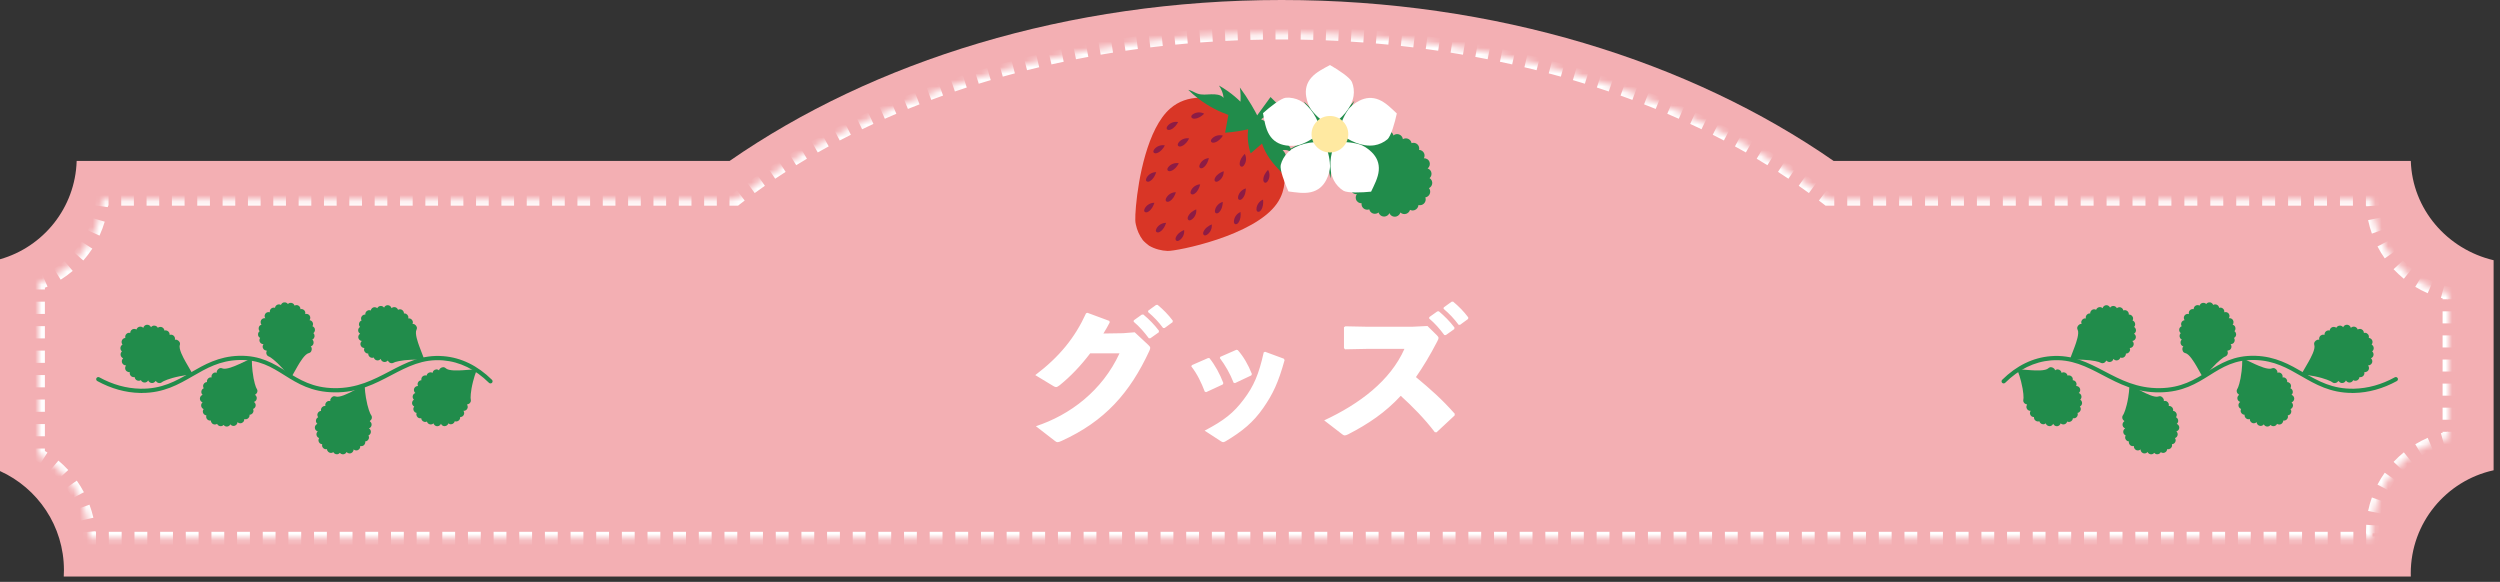 <svg width="391" height="91" viewBox="0 0 391 91" fill="none" xmlns="http://www.w3.org/2000/svg">
<rect x="0" y="0" width="391" height="91" fill="#333333" stroke="none"/>
<path d="M200.445 0C233.91 0 264.308 9.575 286.78 25.17H377.05C377.281 32.709 382.723 38.977 390 40.699V73.552C382.589 75.172 377.041 81.773 377.041 89.67C377.041 89.837 377.045 90.004 377.05 90.17H9.97C9.989 89.839 10 89.505 10 89.17C10 82.277 5.897 76.341 0 73.673V40.548C6.772 38.632 11.773 32.502 11.991 25.17H114.11C136.583 9.575 166.981 7.13026e-05 200.445 0Z" fill="#F3AFB3"/>
<mask id="path-2-inside-1_2010_3428" fill="white">
<path d="M200.476 5.17C234.813 5.17 265.506 15.285 285.867 31.17H371.041C371.041 38.419 376.184 44.468 383.021 45.865V68.474C376.184 69.871 371.041 75.92 371.041 83.17C371.041 83.506 371.053 83.84 371.075 84.17H14.012C13.833 78.541 10.654 73.669 6.021 71.103V44.315C11.546 42.361 15.585 37.263 15.986 31.17H115.084C135.445 15.285 166.139 5.17 200.476 5.17Z"/>
</mask>
<path d="M200.476 5.17V4.67V5.17ZM285.867 31.17L285.56 31.564L285.695 31.67H285.867V31.17ZM371.041 31.17L371.541 31.17V30.67H371.041V31.17ZM383.021 45.865H383.521V45.457L383.121 45.375L383.021 45.865ZM383.021 68.474L383.121 68.963L383.521 68.882V68.474H383.021ZM371.041 83.17L370.541 83.17V83.17L371.041 83.17ZM371.075 84.17V84.67H371.609L371.574 84.137L371.075 84.17ZM14.012 84.17L13.512 84.186L13.527 84.67H14.012V84.17ZM6.021 71.103H5.521V71.397L5.778 71.54L6.021 71.103ZM6.021 44.315L5.854 43.843L5.521 43.961V44.315H6.021ZM15.986 31.17V30.67H15.518L15.487 31.137L15.986 31.17ZM115.084 31.17V31.67H115.256L115.392 31.564L115.084 31.17ZM200.476 5.17V4.67C200.144 4.67 199.814 4.671 199.483 4.673L199.486 5.173L199.489 5.673C199.817 5.671 200.146 5.67 200.476 5.67V5.17ZM197.513 5.195L197.504 4.695C196.842 4.706 196.182 4.721 195.523 4.74L195.537 5.24L195.551 5.74C196.206 5.721 196.863 5.706 197.521 5.695L197.513 5.195ZM193.564 5.307L193.544 4.808C192.883 4.834 192.224 4.864 191.566 4.898L191.591 5.397L191.617 5.897C192.271 5.863 192.927 5.833 193.584 5.807L193.564 5.307ZM189.619 5.51L189.588 5.011C188.928 5.053 188.27 5.098 187.614 5.147L187.651 5.645L187.688 6.144C188.341 6.095 188.995 6.05 189.65 6.009L189.619 5.51ZM185.681 5.804L185.638 5.306C184.979 5.363 184.321 5.424 183.666 5.488L183.714 5.986L183.763 6.483C184.415 6.419 185.069 6.359 185.724 6.302L185.681 5.804ZM181.752 6.19L181.697 5.693C181.039 5.766 180.382 5.842 179.728 5.922L179.789 6.418L179.849 6.915C180.5 6.835 181.152 6.759 181.807 6.687L181.752 6.19ZM177.831 6.67L177.764 6.174C177.108 6.262 176.455 6.354 175.803 6.45L175.876 6.945L175.949 7.439C176.596 7.344 177.246 7.253 177.897 7.165L177.831 6.67ZM173.922 7.243L173.844 6.75C173.19 6.854 172.539 6.962 171.89 7.073L171.975 7.566L172.06 8.059C172.705 7.948 173.352 7.841 174.001 7.737L173.922 7.243ZM170.031 7.912L169.94 7.421C169.289 7.541 168.64 7.665 167.993 7.793L168.09 8.283L168.187 8.774C168.83 8.647 169.475 8.524 170.122 8.404L170.031 7.912ZM166.157 8.678L166.054 8.189C165.406 8.325 164.76 8.465 164.118 8.609L164.227 9.097L164.336 9.585C164.975 9.442 165.616 9.303 166.26 9.167L166.157 8.678ZM162.302 9.542L162.186 9.055C161.542 9.208 160.901 9.365 160.263 9.525L160.385 10.01L160.506 10.495C161.141 10.336 161.777 10.18 162.417 10.028L162.302 9.542ZM158.473 10.504L158.345 10.021C157.704 10.191 157.066 10.365 156.431 10.542L156.566 11.024L156.701 11.505C157.331 11.329 157.965 11.156 158.601 10.988L158.473 10.504ZM154.669 11.568L154.528 11.089C153.893 11.276 153.26 11.466 152.632 11.661L152.779 12.139L152.927 12.616C153.552 12.423 154.179 12.234 154.81 12.048L154.669 11.568ZM150.895 12.735L150.741 12.26C150.11 12.464 149.484 12.672 148.86 12.884L149.021 13.358L149.182 13.831C149.801 13.621 150.423 13.414 151.049 13.211L150.895 12.735ZM147.159 14.006L146.991 13.535C146.366 13.757 145.744 13.984 145.126 14.214L145.301 14.682L145.475 15.151C146.089 14.923 146.706 14.698 147.326 14.477L147.159 14.006ZM143.455 15.385L143.273 14.919C142.656 15.159 142.042 15.404 141.433 15.651L141.621 16.114L141.81 16.578C142.414 16.332 143.023 16.09 143.636 15.851L143.455 15.385ZM139.798 16.872L139.602 16.412C138.991 16.671 138.385 16.934 137.782 17.201L137.984 17.658L138.187 18.115C138.785 17.851 139.387 17.59 139.993 17.332L139.798 16.872ZM136.185 18.471L135.976 18.017C135.374 18.295 134.777 18.577 134.184 18.862L134.401 19.313L134.618 19.763C135.206 19.48 135.798 19.201 136.395 18.925L136.185 18.471ZM132.628 20.184L132.403 19.737C131.81 20.035 131.221 20.337 130.637 20.642L130.869 21.085L131.1 21.528C131.679 21.225 132.263 20.926 132.852 20.631L132.628 20.184ZM129.127 22.015L128.888 21.576C128.306 21.893 127.728 22.214 127.156 22.539L127.403 22.974L127.65 23.408C128.217 23.087 128.789 22.768 129.366 22.454L129.127 22.015ZM125.694 23.964L125.439 23.534C124.867 23.872 124.301 24.215 123.74 24.561L124.002 24.986L124.265 25.412C124.821 25.069 125.382 24.73 125.949 24.395L125.694 23.964ZM122.331 26.039L122.061 25.618C121.503 25.977 120.95 26.34 120.403 26.707L120.682 27.122L120.96 27.537C121.502 27.174 122.049 26.815 122.602 26.459L122.331 26.039ZM119.054 28.237L118.768 27.827C118.223 28.209 117.684 28.594 117.151 28.983L117.446 29.387L117.741 29.79C118.268 29.405 118.801 29.024 119.341 28.647L119.054 28.237ZM115.863 30.569L115.56 30.171C115.297 30.372 115.036 30.573 114.776 30.776L115.084 31.17L115.392 31.564C115.648 31.364 115.907 31.165 116.166 30.966L115.863 30.569ZM115.084 31.17V30.67H114.093V31.17V31.67H115.084V31.17ZM112.111 31.17V30.67H110.129V31.17V31.67H112.111V31.17ZM108.147 31.17V30.67H106.165V31.17V31.67H108.147V31.17ZM104.183 31.17V30.67H102.201V31.17V31.67H104.183V31.17ZM100.219 31.17V30.67H98.237V31.17V31.67H100.219V31.17ZM96.255 31.17V30.67H94.273V31.17V31.67H96.255V31.17ZM92.291 31.17V30.67H90.31V31.17V31.67H92.291V31.17ZM88.328 31.17V30.67H86.346V31.17V31.67H88.328V31.17ZM84.364 31.17V30.67H82.382V31.17V31.67H84.364V31.17ZM80.4 31.17V30.67H78.418V31.17V31.67H80.4V31.17ZM76.436 31.17V30.67H74.454V31.17V31.67H76.436V31.17ZM72.472 31.17V30.67H70.49V31.17V31.67H72.472V31.17ZM68.508 31.17V30.67H66.526V31.17V31.67H68.508V31.17ZM64.544 31.17V30.67H62.562V31.17V31.67H64.544V31.17ZM60.58 31.17V30.67H58.598V31.17V31.67H60.58V31.17ZM56.616 31.17V30.67H54.634V31.17V31.67H56.616V31.17ZM52.653 31.17V30.67H50.67V31.17V31.67H52.653V31.17ZM48.689 31.17V30.67H46.707V31.17V31.67H48.689V31.17ZM44.725 31.17V30.67H42.743V31.17V31.67H44.725V31.17ZM40.761 31.17V30.67H38.779V31.17V31.67H40.761V31.17ZM36.797 31.17V30.67H34.815V31.17V31.67H36.797V31.17ZM32.833 31.17V30.67H30.851V31.17V31.67H32.833V31.17ZM28.869 31.17V30.67H26.887V31.17V31.67H28.869V31.17ZM24.905 31.17V30.67H22.923V31.17V31.67H24.905V31.17ZM20.941 31.17V30.67H18.959V31.17V31.67H20.941V31.17ZM16.977 31.17V30.67H15.986V31.17V31.67H16.977V31.17ZM15.986 31.17L15.487 31.137C15.464 31.491 15.428 31.841 15.38 32.187L15.875 32.256L16.37 32.325C16.422 31.955 16.46 31.581 16.485 31.203L15.986 31.17ZM15.418 34.389L14.938 34.248C14.739 34.928 14.491 35.588 14.199 36.222L14.654 36.431L15.108 36.64C15.42 35.962 15.685 35.256 15.898 34.529L15.418 34.389ZM13.6 38.341L13.181 38.068C12.796 38.659 12.37 39.22 11.905 39.748L12.281 40.078L12.656 40.408C13.152 39.845 13.608 39.245 14.019 38.614L13.6 38.341ZM10.725 41.606L10.401 41.225C9.865 41.68 9.297 42.096 8.699 42.47L8.964 42.894L9.229 43.318C9.868 42.918 10.476 42.473 11.048 41.988L10.725 41.606ZM7.035 43.913L6.835 43.455C6.514 43.596 6.187 43.725 5.854 43.843L6.021 44.315L6.187 44.786C6.543 44.66 6.893 44.522 7.236 44.371L7.035 43.913ZM6.021 44.315H5.521V45.271H6.021H6.521V44.315H6.021ZM6.021 47.185H5.521V49.098H6.021H6.521V47.185H6.021ZM6.021 51.011H5.521V52.925H6.021H6.521V51.011H6.021ZM6.021 54.838H5.521V56.752H6.021H6.521V54.838H6.021ZM6.021 58.665H5.521V60.579H6.021H6.521V58.665H6.021ZM6.021 62.492H5.521V64.406H6.021H6.521V62.492H6.021ZM6.021 66.319H5.521V68.232H6.021H6.521V66.319H6.021ZM6.021 70.146H5.521V71.103H6.021H6.521V70.146H6.021ZM6.021 71.103L5.778 71.54C6.061 71.697 6.339 71.862 6.61 72.037L6.88 71.616L7.15 71.195C6.861 71.009 6.565 70.832 6.263 70.665L6.021 71.103ZM8.491 72.803L8.169 73.186C8.664 73.602 9.132 74.049 9.569 74.525L9.937 74.187L10.305 73.848C9.839 73.341 9.341 72.864 8.813 72.42L8.491 72.803ZM11.194 75.744L10.785 76.032C11.156 76.559 11.495 77.11 11.797 77.684L12.239 77.451L12.682 77.217C12.359 76.606 11.998 76.017 11.602 75.456L11.194 75.744ZM13.056 79.278L12.587 79.451C12.81 80.053 12.996 80.672 13.141 81.307L13.629 81.195L14.116 81.083C13.961 80.406 13.763 79.745 13.525 79.103L13.056 79.278ZM13.948 83.171L13.45 83.218C13.481 83.538 13.502 83.861 13.512 84.186L14.012 84.17L14.511 84.154C14.501 83.808 14.479 83.464 14.446 83.123L13.948 83.171ZM14.012 84.17V84.67H15.015V84.17V83.67H14.012V84.17ZM17.021 84.17V84.67H19.027V84.17V83.67H17.021V84.17ZM21.033 84.17V84.67H23.039V84.17V83.67H21.033V84.17ZM25.045 84.17V84.67H27.051V84.17V83.67H25.045V84.17ZM29.056 84.17V84.67H31.062V84.17V83.67H29.056V84.17ZM33.069 84.17V84.67H35.075V84.17V83.67H33.069V84.17ZM37.08 84.17V84.67H39.086V84.17V83.67H37.08V84.17ZM41.092 84.17V84.67H43.098V84.17V83.67H41.092V84.17ZM45.104 84.17V84.67H47.11V84.17V83.67H45.104V84.17ZM49.116 84.17V84.67H51.122V84.17V83.67H49.116V84.17ZM53.128 84.17V84.67H55.134V84.17V83.67H53.128V84.17ZM57.14 84.17V84.67H59.146V84.17V83.67H57.14V84.17ZM61.152 84.17V84.67H63.158V84.17V83.67H61.152V84.17ZM65.164 84.17V84.67H67.17V84.17V83.67H65.164V84.17ZM69.176 84.17V84.67H71.182V84.17V83.67H69.176V84.17ZM73.188 84.17V84.67H75.194V84.17V83.67H73.188V84.17ZM77.2 84.17V84.67H79.206V84.17V83.67H77.2V84.17ZM81.212 84.17V84.67H83.218V84.17V83.67H81.212V84.17ZM85.224 84.17V84.67H87.23V84.17V83.67H85.224V84.17ZM89.236 84.17V84.67H91.242V84.17V83.67H89.236V84.17ZM93.248 84.17V84.67H95.254V84.17V83.67H93.248V84.17ZM97.26 84.17V84.67H99.266V84.17V83.67H97.26V84.17ZM101.272 84.17V84.67H103.278V84.17V83.67H101.272V84.17ZM105.284 84.17V84.67H107.29V84.17V83.67H105.284V84.17ZM109.295 84.17V84.67H111.301V84.17V83.67H109.295V84.17ZM113.307 84.17V84.67H115.313V84.17V83.67H113.307V84.17ZM117.319 84.17V84.67H119.325V84.17V83.67H117.319V84.17ZM121.331 84.17V84.67H123.337V84.17V83.67H121.331V84.17ZM125.343 84.17V84.67H127.349V84.17V83.67H125.343V84.17ZM129.355 84.17V84.67H131.361V84.17V83.67H129.355V84.17ZM133.367 84.17V84.67H135.373V84.17V83.67H133.367V84.17ZM137.379 84.17V84.67H139.385V84.17V83.67H137.379V84.17ZM141.391 84.17V84.67H143.397V84.17V83.67H141.391V84.17ZM145.403 84.17V84.67H147.409V84.17V83.67H145.403V84.17ZM149.415 84.17V84.67H151.421V84.17V83.67H149.415V84.17ZM153.427 84.17V84.67H155.433V84.17V83.67H153.427V84.17ZM157.439 84.17V84.67H159.445V84.17V83.67H157.439V84.17ZM161.451 84.17V84.67H163.457V84.17V83.67H161.451V84.17ZM165.463 84.17V84.67H167.469V84.17V83.67H165.463V84.17ZM169.475 84.17V84.67H171.481V84.17V83.67H169.475V84.17ZM173.487 84.17V84.67H175.493V84.17V83.67H173.487V84.17ZM177.499 84.17V84.67H179.505V84.17V83.67H177.499V84.17ZM181.511 84.17V84.67H183.517V84.17V83.67H181.511V84.17ZM185.523 84.17V84.67H187.529V84.17V83.67H185.523V84.17ZM189.535 84.17V84.67H191.541V84.17V83.67H189.535V84.17ZM193.547 84.17V84.67H195.553V84.17V83.67H193.547V84.17ZM197.559 84.17V84.67H199.565V84.17V83.67H197.559V84.17ZM201.571 84.17V84.67H203.576V84.17V83.67H201.571V84.17ZM205.582 84.17V84.67H207.588V84.17V83.67H205.582V84.17ZM209.594 84.17V84.67H211.6V84.17V83.67H209.594V84.17ZM213.606 84.17V84.67H215.612V84.17V83.67H213.606V84.17ZM217.618 84.17V84.67H219.624V84.17V83.67H217.618V84.17ZM221.63 84.17V84.67H223.636V84.17V83.67H221.63V84.17ZM225.642 84.17V84.67H227.648V84.17V83.67H225.642V84.17ZM229.654 84.17V84.67H231.66V84.17V83.67H229.654V84.17ZM233.666 84.17V84.67H235.672V84.17V83.67H233.666V84.17ZM237.678 84.17V84.67H239.684V84.17V83.67H237.678V84.17ZM241.69 84.17V84.67H243.696V84.17V83.67H241.69V84.17ZM245.702 84.17V84.67H247.708V84.17V83.67H245.702V84.17ZM249.714 84.17V84.67H251.72V84.17V83.67H249.714V84.17ZM253.726 84.17V84.67H255.732V84.17V83.67H253.726V84.17ZM257.738 84.17V84.67H259.744V84.17V83.67H257.738V84.17ZM261.75 84.17V84.67H263.756V84.17V83.67H261.75V84.17ZM265.762 84.17V84.67H267.768V84.17V83.67H265.762V84.17ZM269.774 84.17V84.67H271.78V84.17V83.67H269.774V84.17ZM273.786 84.17V84.67H275.792V84.17V83.67H273.786V84.17ZM277.798 84.17V84.67H279.804V84.17V83.67H277.798V84.17ZM281.81 84.17V84.67H283.816V84.17V83.67H281.81V84.17ZM285.822 84.17V84.67H287.828V84.17V83.67H285.822V84.17ZM289.834 84.17V84.67H291.84V84.17V83.67H289.834V84.17ZM293.846 84.17V84.67H295.852V84.17V83.67H293.846V84.17ZM297.858 84.17V84.67H299.864V84.17V83.67H297.858V84.17ZM301.87 84.17V84.67H303.876V84.17V83.67H301.87V84.17ZM305.882 84.17V84.67H307.888V84.17V83.67H305.882V84.17ZM309.893 84.17V84.67H311.899V84.17V83.67H309.893V84.17ZM313.905 84.17V84.67H315.911V84.17V83.67H313.905V84.17ZM317.917 84.17V84.67H319.923V84.17V83.67H317.917V84.17ZM321.929 84.17V84.67H323.935V84.17V83.67H321.929V84.17ZM325.941 84.17V84.67H327.947V84.17V83.67H325.941V84.17ZM329.953 84.17V84.67H331.959V84.17V83.67H329.953V84.17ZM333.965 84.17V84.67H335.971V84.17V83.67H333.965V84.17ZM337.977 84.17V84.67H339.983V84.17V83.67H337.977V84.17ZM341.989 84.17V84.67H343.995V84.17V83.67H341.989V84.17ZM346.001 84.17V84.67H348.007V84.17V83.67H346.001V84.17ZM350.013 84.17V84.67H352.019V84.17V83.67H350.013V84.17ZM354.025 84.17V84.67H356.031V84.17V83.67H354.025V84.17ZM358.037 84.17V84.67H360.043V84.17V83.67H358.037V84.17ZM362.049 84.17V84.67H364.055V84.17V83.67H362.049V84.17ZM366.061 84.17V84.67H368.067V84.17V83.67H366.061V84.17ZM370.073 84.17V84.67H371.075V84.17V83.67H370.073V84.17ZM371.075 84.17L371.574 84.137C371.569 84.056 371.564 83.976 371.56 83.895L371.061 83.92L370.561 83.945C370.566 84.032 370.571 84.117 370.576 84.203L371.075 84.17ZM371.043 83.42L371.543 83.411C371.542 83.331 371.541 83.25 371.541 83.17L371.041 83.17L370.541 83.17C370.541 83.257 370.542 83.343 370.543 83.429L371.043 83.42ZM371.041 83.17L371.541 83.17C371.541 82.836 371.552 82.505 371.574 82.177L371.076 82.144L370.577 82.11C370.553 82.46 370.541 82.814 370.541 83.17L371.041 83.17ZM371.353 80.112L371.843 80.213C371.978 79.56 372.157 78.923 372.377 78.305L371.906 78.137L371.435 77.97C371.2 78.63 371.008 79.312 370.863 80.01L371.353 80.112ZM372.725 76.257L373.169 76.488C373.475 75.899 373.821 75.334 374.202 74.796L373.794 74.507L373.386 74.218C372.978 74.793 372.609 75.397 372.282 76.027L372.725 76.257ZM375.091 72.918L375.456 73.26C375.908 72.777 376.392 72.325 376.906 71.908L376.591 71.52L376.276 71.132C375.727 71.578 375.209 72.061 374.726 72.576L375.091 72.918ZM378.267 70.338L378.527 70.766C379.09 70.424 379.678 70.119 380.288 69.856L380.089 69.397L379.89 68.938C379.238 69.22 378.61 69.546 378.008 69.911L378.267 70.338ZM382.023 68.714L382.156 69.196C382.473 69.108 382.795 69.03 383.121 68.963L383.021 68.474L382.92 67.984C382.572 68.055 382.228 68.138 381.889 68.232L382.023 68.714ZM383.021 68.474H383.521V67.532H383.021H382.521V68.474H383.021ZM383.021 65.648H383.521V63.764H383.021H382.521V65.648H383.021ZM383.021 61.88H383.521V59.995H383.021H382.521V61.88H383.021ZM383.021 58.111H383.521V56.227H383.021H382.521V58.111H383.021ZM383.021 54.343H383.521V52.459H383.021H382.521V54.343H383.021ZM383.021 50.575H383.521V48.691H383.021H382.521V50.575H383.021ZM383.021 46.807H383.521V45.865H383.021H382.521V46.807H383.021ZM383.021 45.865L383.121 45.375C382.795 45.309 382.473 45.231 382.156 45.143L382.023 45.625L381.889 46.107C382.228 46.201 382.572 46.284 382.92 46.355L383.021 45.865ZM380.089 44.942L380.288 44.483C379.678 44.219 379.09 43.915 378.527 43.573L378.267 44.001L378.008 44.428C378.61 44.793 379.239 45.119 379.891 45.401L380.089 44.942ZM376.591 42.819L376.906 42.431C376.393 42.014 375.908 41.562 375.456 41.079L375.091 41.421L374.726 41.763C375.209 42.279 375.727 42.761 376.276 43.207L376.591 42.819ZM373.794 39.833L374.202 39.543C373.821 39.005 373.475 38.44 373.169 37.851L372.725 38.082L372.282 38.313C372.609 38.942 372.979 39.547 373.386 40.122L373.794 39.833ZM371.906 36.202L372.377 36.035C372.157 35.417 371.978 34.78 371.843 34.126L371.353 34.228L370.863 34.329C371.008 35.028 371.2 35.709 371.435 36.37L371.906 36.202ZM371.076 32.196L371.574 32.162C371.552 31.834 371.541 31.504 371.541 31.17L371.041 31.17L370.541 31.17C370.541 31.526 370.553 31.88 370.577 32.23L371.076 32.196ZM371.041 31.17V30.67H370.027V31.17V31.67H371.041V31.17ZM367.999 31.17V30.67H365.971V31.17V31.67H367.999V31.17ZM363.943 31.17V30.67H361.915V31.17V31.67H363.943V31.17ZM359.887 31.17V30.67H357.859V31.17V31.67H359.887V31.17ZM355.831 31.17V30.67H353.803V31.17V31.67H355.831V31.17ZM351.776 31.17V30.67H349.748V31.17V31.67H351.776V31.17ZM347.72 31.17V30.67H345.692V31.17V31.67H347.72V31.17ZM343.664 31.17V30.67H341.636V31.17V31.67H343.664V31.17ZM339.608 31.17V30.67H337.58V31.17V31.67H339.608V31.17ZM335.552 31.17V30.67H333.524V31.17V31.67H335.552V31.17ZM331.496 31.17V30.67H329.468V31.17V31.67H331.496V31.17ZM327.44 31.17V30.67H325.412V31.17V31.67H327.44V31.17ZM323.384 31.17V30.67H321.356V31.17V31.67H323.384V31.17ZM319.328 31.17V30.67H317.3V31.17V31.67H319.328V31.17ZM315.272 31.17V30.67H313.245V31.17V31.67H315.272V31.17ZM311.217 31.17V30.67H309.189V31.17V31.67H311.217V31.17ZM307.161 31.17V30.67H305.133V31.17V31.67H307.161V31.17ZM303.105 31.17V30.67H301.077V31.17V31.67H303.105V31.17ZM299.049 31.17V30.67H297.021V31.17V31.67H299.049V31.17ZM294.993 31.17V30.67H292.965V31.17V31.67H294.993V31.17ZM290.937 31.17V30.67H288.909V31.17V31.67H290.937V31.17ZM286.881 31.17V30.67H285.867V31.17V31.67H286.881V31.17ZM285.867 31.17L286.175 30.776C285.915 30.573 285.654 30.372 285.391 30.171L285.088 30.569L284.785 30.966C285.045 31.165 285.303 31.364 285.56 31.564L285.867 31.17ZM283.505 29.387L283.8 28.983C283.267 28.594 282.729 28.209 282.184 27.827L281.897 28.237L281.61 28.647C282.15 29.024 282.683 29.405 283.21 29.79L283.505 29.387ZM280.269 27.122L280.548 26.707C280.001 26.34 279.449 25.977 278.89 25.618L278.62 26.039L278.349 26.459C278.902 26.815 279.45 27.174 279.991 27.537L280.269 27.122ZM276.949 24.986L277.211 24.561C276.65 24.215 276.084 23.872 275.512 23.534L275.257 23.964L275.003 24.395C275.569 24.73 276.131 25.069 276.686 25.412L276.949 24.986ZM273.548 22.974L273.795 22.539C273.223 22.214 272.646 21.893 272.063 21.576L271.824 22.015L271.585 22.454C272.162 22.768 272.734 23.087 273.301 23.408L273.548 22.974ZM270.082 21.085L270.314 20.642C269.73 20.337 269.141 20.035 268.548 19.737L268.324 20.184L268.099 20.631C268.688 20.926 269.272 21.225 269.851 21.528L270.082 21.085ZM266.55 19.313L266.767 18.862C266.174 18.577 265.577 18.295 264.976 18.017L264.766 18.471L264.556 18.925C265.153 19.201 265.746 19.48 266.333 19.763L266.55 19.313ZM262.967 17.658L263.169 17.201C262.567 16.934 261.96 16.671 261.349 16.412L261.154 16.872L260.958 17.332C261.565 17.589 262.167 17.85 262.765 18.115L262.967 17.658ZM259.33 16.114L259.518 15.651C258.909 15.404 258.295 15.159 257.678 14.919L257.497 15.385L257.315 15.851C257.928 16.09 258.537 16.332 259.142 16.578L259.33 16.114ZM255.651 14.682L255.825 14.214C255.207 13.984 254.585 13.757 253.96 13.535L253.793 14.006L253.625 14.477C254.246 14.698 254.863 14.923 255.476 15.151L255.651 14.682ZM251.93 13.358L252.091 12.884C251.468 12.672 250.841 12.464 250.211 12.26L250.056 12.735L249.902 13.211C250.528 13.414 251.15 13.621 251.769 13.831L251.93 13.358ZM248.172 12.139L248.32 11.661C247.691 11.466 247.059 11.276 246.424 11.089L246.282 11.568L246.141 12.048C246.772 12.234 247.4 12.423 248.024 12.616L248.172 12.139ZM244.385 11.024L244.52 10.542C243.885 10.365 243.247 10.191 242.607 10.021L242.478 10.504L242.35 10.988C242.987 11.156 243.62 11.329 244.25 11.505L244.385 11.024ZM240.567 10.01L240.689 9.525C240.05 9.365 239.409 9.208 238.765 9.055L238.65 9.542L238.534 10.028C239.174 10.18 239.811 10.336 240.445 10.495L240.567 10.01ZM236.724 9.097L236.834 8.609C236.191 8.465 235.546 8.325 234.898 8.189L234.794 8.678L234.691 9.167C235.335 9.303 235.976 9.442 236.615 9.585L236.724 9.097ZM232.861 8.283L232.958 7.793C232.311 7.665 231.662 7.541 231.011 7.421L230.92 7.912L230.829 8.404C231.477 8.524 232.122 8.647 232.764 8.774L232.861 8.283ZM228.976 7.566L229.061 7.073C228.412 6.962 227.761 6.854 227.108 6.75L227.029 7.244L226.95 7.737C227.6 7.841 228.247 7.948 228.891 8.059L228.976 7.566ZM225.075 6.945L225.148 6.45C224.497 6.354 223.843 6.262 223.187 6.174L223.121 6.67L223.054 7.165C223.706 7.253 224.355 7.344 225.003 7.439L225.075 6.945ZM221.163 6.418L221.223 5.922C220.569 5.842 219.912 5.766 219.254 5.693L219.199 6.19L219.144 6.687C219.799 6.759 220.451 6.835 221.102 6.915L221.163 6.418ZM217.237 5.986L217.286 5.488C216.63 5.424 215.973 5.363 215.313 5.306L215.27 5.804L215.227 6.302C215.883 6.359 216.536 6.419 217.188 6.483L217.237 5.986ZM213.3 5.645L213.337 5.147C212.681 5.098 212.023 5.053 211.364 5.011L211.332 5.51L211.301 6.009C211.957 6.05 212.611 6.095 213.263 6.144L213.3 5.645ZM209.36 5.397L209.386 4.898C208.728 4.864 208.068 4.834 207.407 4.808L207.387 5.307L207.367 5.807C208.024 5.833 208.68 5.863 209.334 5.897L209.36 5.397ZM205.414 5.24L205.429 4.74C204.77 4.721 204.109 4.706 203.447 4.695L203.438 5.195L203.43 5.695C204.088 5.706 204.745 5.721 205.4 5.74L205.414 5.24ZM201.465 5.173L201.468 4.673C201.138 4.671 200.807 4.67 200.476 4.67V5.17V5.67C200.805 5.67 201.134 5.671 201.462 5.673L201.465 5.173ZM200.476 5.17V4.17V5.17ZM285.867 31.17L285.252 31.958L285.523 32.17H285.867V31.17ZM371.041 31.17L372.041 31.17L372.041 30.17H371.041V31.17ZM383.021 45.865H384.021V45.049L383.221 44.886L383.021 45.865ZM383.021 68.474L383.221 69.453L384.021 69.29V68.474H383.021ZM371.041 83.17L370.041 83.17V83.17L371.041 83.17ZM371.075 84.17V85.17H372.143L372.073 84.104L371.075 84.17ZM14.012 84.17L13.012 84.202L13.043 85.17H14.012V84.17ZM6.021 71.103H5.021V71.692L5.536 71.977L6.021 71.103ZM6.021 44.315L5.687 43.372L5.021 43.607V44.315H6.021ZM15.986 31.17V30.17H15.05L14.989 31.104L15.986 31.17ZM115.084 31.17V32.17H115.428L115.699 31.958L115.084 31.17ZM200.476 5.17V4.17C200.143 4.17 199.812 4.171 199.48 4.173L199.486 5.173L199.492 6.173C199.819 6.171 200.147 6.17 200.476 6.17V5.17ZM197.513 5.195L197.496 4.195C196.832 4.207 196.169 4.222 195.508 4.24L195.537 5.24L195.565 6.24C196.219 6.221 196.873 6.206 197.53 6.195L197.513 5.195ZM193.564 5.307L193.525 4.308C192.861 4.334 192.2 4.365 191.54 4.399L191.591 5.397L191.643 6.396C192.295 6.362 192.949 6.333 193.604 6.306L193.564 5.307ZM189.619 5.51L189.556 4.512C188.895 4.554 188.235 4.599 187.577 4.648L187.651 5.645L187.726 6.643C188.376 6.594 189.028 6.549 189.682 6.508L189.619 5.51ZM185.681 5.804L185.595 4.808C184.934 4.865 184.274 4.926 183.617 4.99L183.714 5.986L183.812 6.981C184.462 6.917 185.114 6.857 185.767 6.8L185.681 5.804ZM181.752 6.19L181.643 5.196C180.982 5.269 180.324 5.345 179.667 5.426L179.789 6.418L179.91 7.411C180.559 7.332 181.209 7.256 181.862 7.184L181.752 6.19ZM177.831 6.67L177.697 5.679C177.04 5.767 176.384 5.859 175.731 5.955L175.876 6.945L176.021 7.934C176.667 7.839 177.314 7.748 177.964 7.661L177.831 6.67ZM173.922 7.243L173.765 6.256C173.11 6.36 172.457 6.468 171.806 6.58L171.975 7.566L172.145 8.551C172.787 8.441 173.432 8.334 174.08 8.231L173.922 7.243ZM170.031 7.912L169.85 6.929C169.196 7.05 168.545 7.174 167.896 7.302L168.09 8.283L168.284 9.264C168.925 9.138 169.567 9.015 170.213 8.896L170.031 7.912ZM166.157 8.678L165.951 7.699C165.301 7.836 164.653 7.977 164.008 8.122L164.227 9.097L164.446 10.073C165.082 9.931 165.721 9.792 166.363 9.656L166.157 8.678ZM162.302 9.542L162.07 8.569C161.424 8.722 160.781 8.88 160.141 9.041L160.385 10.01L160.628 10.98C161.26 10.821 161.895 10.666 162.533 10.515L162.302 9.542ZM158.473 10.504L158.216 9.538C157.573 9.708 156.934 9.883 156.297 10.061L156.566 11.024L156.835 11.987C157.464 11.811 158.095 11.639 158.729 11.471L158.473 10.504ZM154.669 11.568L154.387 10.609C153.749 10.797 153.115 10.988 152.484 11.183L152.779 12.139L153.075 13.094C153.697 12.902 154.323 12.713 154.951 12.528L154.669 11.568ZM150.895 12.735L150.586 11.784C149.954 11.989 149.325 12.198 148.699 12.411L149.021 13.358L149.343 14.305C149.96 14.095 150.58 13.889 151.204 13.687L150.895 12.735ZM147.159 14.006L146.823 13.064C146.196 13.287 145.572 13.514 144.952 13.745L145.301 14.682L145.65 15.62C146.261 15.392 146.876 15.168 147.494 14.948L147.159 14.006ZM143.455 15.385L143.092 14.453C142.472 14.694 141.857 14.939 141.245 15.188L141.621 16.114L141.998 17.041C142.6 16.796 143.207 16.555 143.817 16.317L143.455 15.385ZM139.798 16.872L139.407 15.951C138.794 16.212 138.184 16.476 137.579 16.744L137.984 17.658L138.389 18.572C138.985 18.309 139.584 18.049 140.188 17.793L139.798 16.872ZM136.185 18.471L135.766 17.564C135.162 17.842 134.562 18.125 133.967 18.412L134.401 19.313L134.835 20.214C135.42 19.932 136.01 19.654 136.604 19.379L136.185 18.471ZM132.628 20.184L132.179 19.29C131.583 19.589 130.992 19.892 130.405 20.199L130.869 21.085L131.332 21.971C131.909 21.67 132.49 21.372 133.076 21.078L132.628 20.184ZM129.127 22.015L128.649 21.137C128.064 21.455 127.484 21.778 126.909 22.104L127.403 22.974L127.897 23.843C128.461 23.523 129.031 23.206 129.606 22.893L129.127 22.015ZM125.694 23.964L125.185 23.104C124.61 23.444 124.041 23.788 123.477 24.135L124.002 24.986L124.527 25.837C125.081 25.496 125.639 25.159 126.203 24.825L125.694 23.964ZM122.331 26.039L121.791 25.198C121.23 25.558 120.674 25.923 120.125 26.291L120.682 27.122L121.239 27.953C121.777 27.591 122.322 27.234 122.872 26.88L122.331 26.039ZM119.054 28.237L118.481 27.418C117.933 27.801 117.392 28.188 116.856 28.579L117.446 29.387L118.036 30.194C118.56 29.811 119.091 29.432 119.628 29.056L119.054 28.237ZM115.863 30.569L115.256 29.774C114.992 29.975 114.73 30.178 114.469 30.381L115.084 31.17L115.699 31.958C115.954 31.759 116.211 31.561 116.47 31.364L115.863 30.569ZM115.084 31.17V30.17H114.093V31.17V32.17H115.084V31.17ZM112.111 31.17V30.17H110.129V31.17V32.17H112.111V31.17ZM108.147 31.17V30.17H106.165V31.17V32.17H108.147V31.17ZM104.183 31.17V30.17H102.201V31.17V32.17H104.183V31.17ZM100.219 31.17V30.17H98.237V31.17V32.17H100.219V31.17ZM96.255 31.17V30.17H94.273V31.17V32.17H96.255V31.17ZM92.291 31.17V30.17H90.31V31.17V32.17H92.291V31.17ZM88.328 31.17V30.17H86.346V31.17V32.17H88.328V31.17ZM84.364 31.17V30.17H82.382V31.17V32.17H84.364V31.17ZM80.4 31.17V30.17H78.418V31.17V32.17H80.4V31.17ZM76.436 31.17V30.17H74.454V31.17V32.17H76.436V31.17ZM72.472 31.17V30.17H70.49V31.17V32.17H72.472V31.17ZM68.508 31.17V30.17H66.526V31.17V32.17H68.508V31.17ZM64.544 31.17V30.17H62.562V31.17V32.17H64.544V31.17ZM60.58 31.17V30.17H58.598V31.17V32.17H60.58V31.17ZM56.616 31.17V30.17H54.634V31.17V32.17H56.616V31.17ZM52.653 31.17V30.17H50.67V31.17V32.17H52.653V31.17ZM48.689 31.17V30.17H46.707V31.17V32.17H48.689V31.17ZM44.725 31.17V30.17H42.743V31.17V32.17H44.725V31.17ZM40.761 31.17V30.17H38.779V31.17V32.17H40.761V31.17ZM36.797 31.17V30.17H34.815V31.17V32.17H36.797V31.17ZM32.833 31.17V30.17H30.851V31.17V32.17H32.833V31.17ZM28.869 31.17V30.17H26.887V31.17V32.17H28.869V31.17ZM24.905 31.17V30.17H22.923V31.17V32.17H24.905V31.17ZM20.941 31.17V30.17H18.959V31.17V32.17H20.941V31.17ZM16.977 31.17V30.17H15.986V31.17V32.17H16.977V31.17ZM15.986 31.17L14.989 31.104C14.966 31.446 14.931 31.784 14.885 32.118L15.875 32.256L16.866 32.394C16.919 32.012 16.959 31.625 16.984 31.236L15.986 31.17ZM15.418 34.389L14.458 34.108C14.266 34.764 14.027 35.401 13.745 36.013L14.654 36.431L15.562 36.849C15.884 36.148 16.158 35.42 16.378 34.669L15.418 34.389ZM13.6 38.341L12.762 37.796C12.39 38.366 11.979 38.908 11.53 39.417L12.281 40.078L13.031 40.739C13.543 40.158 14.014 39.539 14.438 38.887L13.6 38.341ZM10.725 41.606L10.077 40.844C9.56 41.283 9.011 41.685 8.434 42.047L8.964 42.894L9.494 43.742C10.154 43.329 10.781 42.87 11.372 42.369L10.725 41.606ZM7.035 43.913L6.634 42.997C6.324 43.133 6.008 43.258 5.687 43.372L6.021 44.315L6.354 45.257C6.721 45.127 7.082 44.984 7.437 44.829L7.035 43.913ZM6.021 44.315H5.021V45.271H6.021H7.021V44.315H6.021ZM6.021 47.185H5.021V49.098H6.021H7.021V47.185H6.021ZM6.021 51.011H5.021V52.925H6.021H7.021V51.011H6.021ZM6.021 54.838H5.021V56.752H6.021H7.021V54.838H6.021ZM6.021 58.665H5.021V60.579H6.021H7.021V58.665H6.021ZM6.021 62.492H5.021V64.406H6.021H7.021V62.492H6.021ZM6.021 66.319H5.021V68.232H6.021H7.021V66.319H6.021ZM6.021 70.146H5.021V71.103H6.021H7.021V70.146H6.021ZM6.021 71.103L5.536 71.977C5.809 72.129 6.078 72.289 6.34 72.457L6.88 71.616L7.42 70.774C7.122 70.582 6.816 70.4 6.505 70.228L6.021 71.103ZM8.491 72.803L7.848 73.568C8.326 73.97 8.778 74.403 9.201 74.863L9.937 74.187L10.673 73.51C10.193 72.987 9.679 72.495 9.135 72.037L8.491 72.803ZM11.194 75.744L10.376 76.321C10.736 76.83 11.063 77.363 11.355 77.917L12.239 77.451L13.124 76.984C12.791 76.353 12.419 75.747 12.011 75.168L11.194 75.744ZM13.056 79.278L12.118 79.625C12.334 80.206 12.513 80.805 12.654 81.418L13.629 81.195L14.603 80.972C14.443 80.273 14.239 79.591 13.993 78.93L13.056 79.278ZM13.948 83.171L12.953 83.266C12.982 83.575 13.002 83.887 13.012 84.202L14.012 84.17L15.011 84.138C15 83.781 14.977 83.427 14.944 83.075L13.948 83.171ZM14.012 84.17V85.17H15.015V84.17V83.17H14.012V84.17ZM17.021 84.17V85.17H19.027V84.17V83.17H17.021V84.17ZM21.033 84.17V85.17H23.039V84.17V83.17H21.033V84.17ZM25.045 84.17V85.17H27.051V84.17V83.17H25.045V84.17ZM29.056 84.17V85.17H31.062V84.17V83.17H29.056V84.17ZM33.069 84.17V85.17H35.075V84.17V83.17H33.069V84.17ZM37.08 84.17V85.17H39.086V84.17V83.17H37.08V84.17ZM41.092 84.17V85.17H43.098V84.17V83.17H41.092V84.17ZM45.104 84.17V85.17H47.11V84.17V83.17H45.104V84.17ZM49.116 84.17V85.17H51.122V84.17V83.17H49.116V84.17ZM53.128 84.17V85.17H55.134V84.17V83.17H53.128V84.17ZM57.14 84.17V85.17H59.146V84.17V83.17H57.14V84.17ZM61.152 84.17V85.17H63.158V84.17V83.17H61.152V84.17ZM65.164 84.17V85.17H67.17V84.17V83.17H65.164V84.17ZM69.176 84.17V85.17H71.182V84.17V83.17H69.176V84.17ZM73.188 84.17V85.17H75.194V84.17V83.17H73.188V84.17ZM77.2 84.17V85.17H79.206V84.17V83.17H77.2V84.17ZM81.212 84.17V85.17H83.218V84.17V83.17H81.212V84.17ZM85.224 84.17V85.17H87.23V84.17V83.17H85.224V84.17ZM89.236 84.17V85.17H91.242V84.17V83.17H89.236V84.17ZM93.248 84.17V85.17H95.254V84.17V83.17H93.248V84.17ZM97.26 84.17V85.17H99.266V84.17V83.17H97.26V84.17ZM101.272 84.17V85.17H103.278V84.17V83.17H101.272V84.17ZM105.284 84.17V85.17H107.29V84.17V83.17H105.284V84.17ZM109.295 84.17V85.17H111.301V84.17V83.17H109.295V84.17ZM113.307 84.17V85.17H115.313V84.17V83.17H113.307V84.17ZM117.319 84.17V85.17H119.325V84.17V83.17H117.319V84.17ZM121.331 84.17V85.17H123.337V84.17V83.17H121.331V84.17ZM125.343 84.17V85.17H127.349V84.17V83.17H125.343V84.17ZM129.355 84.17V85.17H131.361V84.17V83.17H129.355V84.17ZM133.367 84.17V85.17H135.373V84.17V83.17H133.367V84.17ZM137.379 84.17V85.17H139.385V84.17V83.17H137.379V84.17ZM141.391 84.17V85.17H143.397V84.17V83.17H141.391V84.17ZM145.403 84.17V85.17H147.409V84.17V83.17H145.403V84.17ZM149.415 84.17V85.17H151.421V84.17V83.17H149.415V84.17ZM153.427 84.17V85.17H155.433V84.17V83.17H153.427V84.17ZM157.439 84.17V85.17H159.445V84.17V83.17H157.439V84.17ZM161.451 84.17V85.17H163.457V84.17V83.17H161.451V84.17ZM165.463 84.17V85.17H167.469V84.17V83.17H165.463V84.17ZM169.475 84.17V85.17H171.481V84.17V83.17H169.475V84.17ZM173.487 84.17V85.17H175.493V84.17V83.17H173.487V84.17ZM177.499 84.17V85.17H179.505V84.17V83.17H177.499V84.17ZM181.511 84.17V85.17H183.517V84.17V83.17H181.511V84.17ZM185.523 84.17V85.17H187.529V84.17V83.17H185.523V84.17ZM189.535 84.17V85.17H191.541V84.17V83.17H189.535V84.17ZM193.547 84.17V85.17H195.553V84.17V83.17H193.547V84.17ZM197.559 84.17V85.17H199.565V84.17V83.17H197.559V84.17ZM201.571 84.17V85.17H203.576V84.17V83.17H201.571V84.17ZM205.582 84.17V85.17H207.588V84.17V83.17H205.582V84.17ZM209.594 84.17V85.17H211.6V84.17V83.17H209.594V84.17ZM213.606 84.17V85.17H215.612V84.17V83.17H213.606V84.17ZM217.618 84.17V85.17H219.624V84.17V83.17H217.618V84.17ZM221.63 84.17V85.17H223.636V84.17V83.17H221.63V84.17ZM225.642 84.17V85.17H227.648V84.17V83.17H225.642V84.17ZM229.654 84.17V85.17H231.66V84.17V83.17H229.654V84.17ZM233.666 84.17V85.17H235.672V84.17V83.17H233.666V84.17ZM237.678 84.17V85.17H239.684V84.17V83.17H237.678V84.17ZM241.69 84.17V85.17H243.696V84.17V83.17H241.69V84.17ZM245.702 84.17V85.17H247.708V84.17V83.17H245.702V84.17ZM249.714 84.17V85.17H251.72V84.17V83.17H249.714V84.17ZM253.726 84.17V85.17H255.732V84.17V83.17H253.726V84.17ZM257.738 84.17V85.17H259.744V84.17V83.17H257.738V84.17ZM261.75 84.17V85.17H263.756V84.17V83.17H261.75V84.17ZM265.762 84.17V85.17H267.768V84.17V83.17H265.762V84.17ZM269.774 84.17V85.17H271.78V84.17V83.17H269.774V84.17ZM273.786 84.17V85.17H275.792V84.17V83.17H273.786V84.17ZM277.798 84.17V85.17H279.804V84.17V83.17H277.798V84.17ZM281.81 84.17V85.17H283.816V84.17V83.17H281.81V84.17ZM285.822 84.17V85.17H287.828V84.17V83.17H285.822V84.17ZM289.834 84.17V85.17H291.84V84.17V83.17H289.834V84.17ZM293.846 84.17V85.17H295.852V84.17V83.17H293.846V84.17ZM297.858 84.17V85.17H299.864V84.17V83.17H297.858V84.17ZM301.87 84.17V85.17H303.876V84.17V83.17H301.87V84.17ZM305.882 84.17V85.17H307.888V84.17V83.17H305.882V84.17ZM309.893 84.17V85.17H311.899V84.17V83.17H309.893V84.17ZM313.905 84.17V85.17H315.911V84.17V83.17H313.905V84.17ZM317.917 84.17V85.17H319.923V84.17V83.17H317.917V84.17ZM321.929 84.17V85.17H323.935V84.17V83.17H321.929V84.17ZM325.941 84.17V85.17H327.947V84.17V83.17H325.941V84.17ZM329.953 84.17V85.17H331.959V84.17V83.17H329.953V84.17ZM333.965 84.17V85.17H335.971V84.17V83.17H333.965V84.17ZM337.977 84.17V85.17H339.983V84.17V83.17H337.977V84.17ZM341.989 84.17V85.17H343.995V84.17V83.17H341.989V84.17ZM346.001 84.17V85.17H348.007V84.17V83.17H346.001V84.17ZM350.013 84.17V85.17H352.019V84.17V83.17H350.013V84.17ZM354.025 84.17V85.17H356.031V84.17V83.17H354.025V84.17ZM358.037 84.17V85.17H360.043V84.17V83.17H358.037V84.17ZM362.049 84.17V85.17H364.055V84.17V83.17H362.049V84.17ZM366.061 84.17V85.17H368.067V84.17V83.17H366.061V84.17ZM370.073 84.17V85.17H371.075V84.17V83.17H370.073V84.17ZM371.075 84.17L372.073 84.104C372.068 84.026 372.063 83.948 372.059 83.869L371.061 83.92L370.062 83.971C370.066 84.059 370.072 84.148 370.077 84.236L371.075 84.17ZM371.043 83.42L372.043 83.402C372.042 83.325 372.041 83.247 372.041 83.17L371.041 83.17L370.041 83.17C370.041 83.26 370.042 83.349 370.043 83.438L371.043 83.42ZM371.041 83.17L372.041 83.17C372.041 82.847 372.052 82.528 372.073 82.211L371.076 82.144L370.078 82.076C370.053 82.438 370.041 82.802 370.041 83.17L371.041 83.17ZM371.353 80.112L372.332 80.315C372.463 79.684 372.636 79.069 372.848 78.473L371.906 78.137L370.964 77.802C370.721 78.484 370.523 79.188 370.374 79.909L371.353 80.112ZM372.725 76.257L373.612 76.719C373.908 76.15 374.242 75.605 374.61 75.085L373.794 74.507L372.978 73.929C372.557 74.522 372.176 75.146 371.838 75.796L372.725 76.257ZM375.091 72.918L375.821 73.602C376.257 73.136 376.725 72.699 377.221 72.296L376.591 71.52L375.961 70.744C375.394 71.204 374.859 71.702 374.361 72.235L375.091 72.918ZM378.267 70.338L378.786 71.193C379.33 70.863 379.898 70.569 380.486 70.314L380.089 69.397L379.692 68.479C379.019 68.77 378.37 69.106 377.748 69.484L378.267 70.338ZM382.023 68.714L382.29 69.677C382.596 69.592 382.906 69.518 383.221 69.453L383.021 68.474L382.82 67.494C382.461 67.567 382.106 67.653 381.755 67.75L382.023 68.714ZM383.021 68.474H384.021V67.532H383.021H382.021V68.474H383.021ZM383.021 65.648H384.021V63.764H383.021H382.021V65.648H383.021ZM383.021 61.88H384.021V59.995H383.021H382.021V61.88H383.021ZM383.021 58.111H384.021V56.227H383.021H382.021V58.111H383.021ZM383.021 54.343H384.021V52.459H383.021H382.021V54.343H383.021ZM383.021 50.575H384.021V48.691H383.021H382.021V50.575H383.021ZM383.021 46.807H384.021V45.865H383.021H382.021V46.807H383.021ZM383.021 45.865L383.221 44.886C382.907 44.821 382.596 44.746 382.29 44.661L382.023 45.625L381.755 46.589C382.106 46.686 382.461 46.772 382.82 46.845L383.021 45.865ZM380.089 44.942L380.486 44.025C379.898 43.77 379.33 43.476 378.786 43.146L378.267 44.001L377.749 44.855C378.37 45.233 379.019 45.569 379.692 45.86L380.089 44.942ZM376.591 42.819L377.222 42.043C376.725 41.64 376.257 41.204 375.821 40.737L375.091 41.421L374.361 42.105C374.86 42.637 375.394 43.135 375.961 43.595L376.591 42.819ZM373.794 39.833L374.61 39.254C374.242 38.735 373.908 38.189 373.612 37.621L372.725 38.082L371.838 38.544C372.176 39.193 372.557 39.817 372.978 40.411L373.794 39.833ZM371.906 36.202L372.848 35.867C372.636 35.27 372.463 34.656 372.332 34.025L371.353 34.228L370.374 34.431C370.523 35.152 370.721 35.855 370.964 36.538L371.906 36.202ZM371.076 32.196L372.073 32.129C372.052 31.812 372.041 31.492 372.041 31.17L371.041 31.17L370.041 31.17C370.041 31.537 370.053 31.902 370.078 32.264L371.076 32.196ZM371.041 31.17V30.17H370.027V31.17V32.17H371.041V31.17ZM367.999 31.17V30.17H365.971V31.17V32.17H367.999V31.17ZM363.943 31.17V30.17H361.915V31.17V32.17H363.943V31.17ZM359.887 31.17V30.17H357.859V31.17V32.17H359.887V31.17ZM355.831 31.17V30.17H353.803V31.17V32.17H355.831V31.17ZM351.776 31.17V30.17H349.748V31.17V32.17H351.776V31.17ZM347.72 31.17V30.17H345.692V31.17V32.17H347.72V31.17ZM343.664 31.17V30.17H341.636V31.17V32.17H343.664V31.17ZM339.608 31.17V30.17H337.58V31.17V32.17H339.608V31.17ZM335.552 31.17V30.17H333.524V31.17V32.17H335.552V31.17ZM331.496 31.17V30.17H329.468V31.17V32.17H331.496V31.17ZM327.44 31.17V30.17H325.412V31.17V32.17H327.44V31.17ZM323.384 31.17V30.17H321.356V31.17V32.17H323.384V31.17ZM319.328 31.17V30.17H317.3V31.17V32.17H319.328V31.17ZM315.272 31.17V30.17H313.245V31.17V32.17H315.272V31.17ZM311.217 31.17V30.17H309.189V31.17V32.17H311.217V31.17ZM307.161 31.17V30.17H305.133V31.17V32.17H307.161V31.17ZM303.105 31.17V30.17H301.077V31.17V32.17H303.105V31.17ZM299.049 31.17V30.17H297.021V31.17V32.17H299.049V31.17ZM294.993 31.17V30.17H292.965V31.17V32.17H294.993V31.17ZM290.937 31.17V30.17H288.909V31.17V32.17H290.937V31.17ZM286.881 31.17V30.17H285.867V31.17V32.17H286.881V31.17ZM285.867 31.17L286.482 30.381C286.221 30.178 285.959 29.975 285.695 29.774L285.088 30.569L284.481 31.364C284.74 31.561 284.997 31.759 285.252 31.958L285.867 31.17ZM283.505 29.387L284.095 28.579C283.56 28.188 283.018 27.801 282.47 27.418L281.897 28.237L281.324 29.056C281.86 29.432 282.391 29.811 282.915 30.194L283.505 29.387ZM280.269 27.122L280.826 26.291C280.277 25.923 279.722 25.558 279.161 25.198L278.62 26.039L278.079 26.88C278.629 27.234 279.174 27.591 279.712 27.953L280.269 27.122ZM276.949 24.986L277.474 24.135C276.91 23.788 276.341 23.444 275.767 23.104L275.257 23.964L274.748 24.825C275.312 25.159 275.871 25.496 276.424 25.837L276.949 24.986ZM273.548 22.974L274.042 22.104C273.467 21.778 272.887 21.455 272.303 21.137L271.824 22.015L271.346 22.893C271.92 23.206 272.49 23.523 273.054 23.843L273.548 22.974ZM270.082 21.085L270.546 20.199C269.959 19.892 269.368 19.589 268.772 19.29L268.324 20.184L267.875 21.078C268.461 21.372 269.043 21.67 269.619 21.971L270.082 21.085ZM266.55 19.313L266.984 18.412C266.389 18.125 265.789 17.842 265.185 17.564L264.766 18.471L264.347 19.379C264.941 19.654 265.531 19.932 266.117 20.214L266.55 19.313ZM262.967 17.658L263.372 16.744C262.767 16.476 262.158 16.212 261.544 15.951L261.154 16.872L260.763 17.793C261.367 18.049 261.967 18.309 262.562 18.572L262.967 17.658ZM259.33 16.114L259.707 15.188C259.095 14.939 258.479 14.694 257.859 14.453L257.497 15.385L257.134 16.317C257.744 16.555 258.351 16.796 258.953 17.041L259.33 16.114ZM255.651 14.682L255.999 13.745C255.379 13.514 254.755 13.287 254.128 13.064L253.793 14.006L253.457 14.948C254.076 15.168 254.69 15.392 255.302 15.62L255.651 14.682ZM251.93 13.358L252.252 12.411C251.626 12.198 250.997 11.989 250.365 11.784L250.056 12.735L249.748 13.687C250.371 13.889 250.991 14.095 251.608 14.305L251.93 13.358ZM248.172 12.139L248.467 11.183C247.836 10.988 247.202 10.797 246.565 10.609L246.282 11.568L246 12.528C246.629 12.713 247.254 12.902 247.876 13.094L248.172 12.139ZM244.385 11.024L244.655 10.061C244.018 9.883 243.378 9.708 242.735 9.538L242.478 10.504L242.222 11.471C242.856 11.639 243.487 11.811 244.116 11.987L244.385 11.024ZM240.567 10.01L240.81 9.041C240.17 8.88 239.527 8.722 238.881 8.569L238.65 9.542L238.419 10.515C239.056 10.666 239.691 10.821 240.323 10.98L240.567 10.01ZM236.724 9.097L236.943 8.122C236.298 7.977 235.651 7.836 235.001 7.699L234.794 8.678L234.588 9.656C235.23 9.792 235.869 9.931 236.506 10.073L236.724 9.097ZM232.861 8.283L233.055 7.302C232.406 7.174 231.755 7.05 231.102 6.929L230.92 7.912L230.738 8.896C231.384 9.015 232.027 9.138 232.667 9.264L232.861 8.283ZM228.976 7.566L229.145 6.58C228.495 6.468 227.842 6.36 227.186 6.256L227.029 7.244L226.872 8.231C227.519 8.334 228.164 8.441 228.807 8.551L228.976 7.566ZM225.075 6.945L225.221 5.955C224.567 5.859 223.912 5.767 223.254 5.679L223.121 6.67L222.987 7.661C223.637 7.748 224.285 7.839 224.93 7.934L225.075 6.945ZM221.163 6.418L221.284 5.426C220.628 5.345 219.969 5.269 219.309 5.196L219.199 6.19L219.089 7.184C219.742 7.256 220.393 7.332 221.041 7.411L221.163 6.418ZM217.237 5.986L217.335 4.99C216.677 4.926 216.018 4.865 215.356 4.808L215.27 5.804L215.184 6.8C215.838 6.857 216.489 6.917 217.139 6.981L217.237 5.986ZM213.3 5.645L213.375 4.648C212.716 4.599 212.057 4.554 211.395 4.512L211.332 5.51L211.269 6.508C211.923 6.549 212.575 6.594 213.226 6.643L213.3 5.645ZM209.36 5.397L209.411 4.399C208.751 4.365 208.09 4.334 207.427 4.308L207.387 5.307L207.347 6.306C208.002 6.333 208.656 6.362 209.309 6.396L209.36 5.397ZM205.414 5.24L205.443 4.24C204.782 4.222 204.119 4.207 203.455 4.195L203.438 5.195L203.421 6.195C204.078 6.206 204.733 6.221 205.386 6.24L205.414 5.24ZM201.465 5.173L201.471 4.173C201.139 4.171 200.808 4.17 200.476 4.17V5.17V6.17C200.804 6.17 201.132 6.171 201.46 6.173L201.465 5.173Z" fill="white" mask="url(#path-2-inside-1_2010_3428)"/>
<path d="M56.324 52.195C56.132 52.082 56.005 51.873 56.015 51.633C56.025 51.42 56.142 51.238 56.308 51.135C56.198 51.018 56.132 50.859 56.142 50.683C56.155 50.423 56.321 50.211 56.55 50.127C56.494 50.028 56.461 49.915 56.467 49.792C56.484 49.45 56.773 49.184 57.115 49.2C57.125 49.2 57.132 49.2 57.142 49.203C57.139 49.17 57.135 49.134 57.135 49.1C57.152 48.758 57.441 48.492 57.783 48.509C57.857 48.512 57.926 48.529 57.99 48.555C58.043 48.253 58.309 48.027 58.624 48.044C58.771 48.05 58.904 48.11 59.003 48.2C59.11 47.984 59.332 47.841 59.588 47.851C59.788 47.861 59.961 47.964 60.067 48.117C60.163 47.881 60.399 47.721 60.665 47.731C60.931 47.741 61.174 47.944 61.237 48.203C61.357 48.09 61.516 48.02 61.692 48.03C61.955 48.044 62.171 48.216 62.251 48.452C62.347 48.396 62.463 48.366 62.583 48.373C62.925 48.389 63.191 48.678 63.175 49.021C63.175 49.024 63.175 49.027 63.175 49.031C63.208 49.027 63.241 49.024 63.278 49.024C63.62 49.041 63.886 49.33 63.869 49.672C63.869 49.719 63.859 49.762 63.849 49.805C63.893 49.798 63.936 49.795 63.982 49.795C64.325 49.812 64.591 50.101 64.574 50.443C64.571 50.523 64.551 50.599 64.521 50.669C64.551 50.666 64.584 50.663 64.617 50.663C64.916 50.676 65.209 51.012 65.209 51.311C65.209 51.44 65.156 51.537 65.142 51.563C64.843 52.128 65.358 53.561 65.598 54.216C65.913 55.08 66.189 55.788 66.392 56.3C65.584 56.233 64.896 56.237 64.365 56.26C62.673 56.326 61.732 56.622 61.602 56.705C61.586 56.715 61.486 56.785 61.34 56.802C61.34 56.802 61.287 56.808 61.234 56.805C60.991 56.795 60.791 56.645 60.698 56.439C60.672 56.426 60.642 56.416 60.615 56.403C60.496 56.542 60.316 56.629 60.12 56.619C59.831 56.606 59.598 56.396 59.542 56.127C59.422 56.283 59.233 56.38 59.023 56.37C58.747 56.356 58.525 56.163 58.455 55.911C58.372 55.947 58.282 55.967 58.186 55.961C57.843 55.944 57.577 55.655 57.594 55.313C57.594 55.306 57.594 55.296 57.597 55.289C57.574 55.289 57.551 55.293 57.528 55.293C57.185 55.276 56.919 54.987 56.936 54.645C56.939 54.568 56.959 54.495 56.989 54.425C56.979 54.425 56.972 54.425 56.962 54.425C56.62 54.409 56.354 54.119 56.371 53.777C56.377 53.598 56.464 53.438 56.594 53.332C56.268 53.298 56.019 53.019 56.035 52.69C56.045 52.481 56.158 52.298 56.324 52.195Z" fill="#218C4B"/>
<path d="M42.205 48.831C42.168 48.612 42.251 48.379 42.441 48.236C42.61 48.107 42.826 48.08 43.012 48.143C43.032 47.984 43.115 47.831 43.252 47.728C43.458 47.572 43.73 47.565 43.94 47.688C43.98 47.581 44.05 47.482 44.146 47.409C44.418 47.203 44.807 47.256 45.013 47.532C45.02 47.538 45.023 47.548 45.027 47.555C45.05 47.532 45.073 47.505 45.103 47.485C45.376 47.279 45.764 47.332 45.971 47.608C46.014 47.668 46.044 47.731 46.067 47.797C46.333 47.645 46.679 47.708 46.868 47.96C46.958 48.077 46.994 48.216 46.991 48.353C47.224 48.296 47.48 48.379 47.633 48.582C47.752 48.742 47.782 48.941 47.732 49.12C47.975 49.044 48.247 49.12 48.41 49.336C48.573 49.553 48.57 49.862 48.41 50.078C48.573 50.098 48.729 50.177 48.836 50.32C48.995 50.53 48.999 50.809 48.866 51.022C48.972 51.062 49.068 51.128 49.138 51.224C49.344 51.497 49.291 51.886 49.015 52.092C49.015 52.092 49.009 52.092 49.005 52.099C49.029 52.122 49.055 52.145 49.075 52.175C49.281 52.447 49.228 52.836 48.952 53.042C48.916 53.069 48.879 53.092 48.839 53.109C48.872 53.139 48.902 53.169 48.929 53.205C49.135 53.478 49.082 53.867 48.806 54.073C48.743 54.123 48.669 54.153 48.596 54.176C48.62 54.199 48.643 54.219 48.66 54.246C48.842 54.485 48.769 54.924 48.537 55.113C48.437 55.196 48.331 55.216 48.301 55.223C47.676 55.352 46.901 56.662 46.549 57.264C46.087 58.058 45.715 58.723 45.452 59.205C44.987 58.54 44.545 58.011 44.189 57.616C43.059 56.356 42.231 55.821 42.085 55.771C42.065 55.765 41.949 55.731 41.843 55.632C41.843 55.632 41.803 55.595 41.773 55.555C41.626 55.362 41.613 55.113 41.713 54.91C41.703 54.88 41.696 54.854 41.686 54.824C41.503 54.821 41.321 54.738 41.201 54.581C41.028 54.352 41.041 54.04 41.214 53.824C41.018 53.83 40.822 53.747 40.696 53.578C40.53 53.358 40.536 53.062 40.686 52.85C40.606 52.81 40.533 52.75 40.476 52.673C40.27 52.401 40.324 52.012 40.599 51.806C40.606 51.803 40.613 51.799 40.619 51.793C40.603 51.776 40.586 51.76 40.573 51.743C40.367 51.47 40.42 51.081 40.696 50.875C40.759 50.829 40.825 50.796 40.898 50.776C40.892 50.769 40.885 50.762 40.882 50.756C40.676 50.483 40.729 50.094 41.005 49.888C41.148 49.779 41.327 49.745 41.49 49.775C41.307 49.503 41.364 49.134 41.63 48.934C41.799 48.808 42.009 48.781 42.198 48.841L42.205 48.831Z" fill="#218C4B"/>
<path d="M19.267 56.031C19.055 55.947 18.888 55.755 18.862 55.509C18.839 55.293 18.925 55.087 19.078 54.954C18.948 54.851 18.855 54.701 18.835 54.522C18.805 54.259 18.942 54.013 19.161 53.89C19.088 53.8 19.035 53.687 19.021 53.561C18.982 53.212 19.234 52.896 19.583 52.856C19.593 52.856 19.603 52.856 19.61 52.856C19.6 52.823 19.59 52.786 19.586 52.753C19.547 52.404 19.799 52.089 20.148 52.049C20.225 52.039 20.298 52.049 20.367 52.065C20.371 51.749 20.607 51.477 20.929 51.44C21.079 51.424 21.222 51.464 21.341 51.537C21.415 51.301 21.617 51.118 21.88 51.088C22.086 51.065 22.275 51.141 22.408 51.281C22.468 51.025 22.681 50.825 22.957 50.792C23.246 50.759 23.505 50.925 23.615 51.178C23.718 51.041 23.871 50.948 24.05 50.928C24.32 50.899 24.569 51.041 24.685 51.267C24.775 51.194 24.884 51.145 25.011 51.131C25.36 51.091 25.679 51.344 25.715 51.693C25.715 51.696 25.715 51.7 25.715 51.703C25.749 51.693 25.782 51.686 25.819 51.68C26.168 51.64 26.487 51.892 26.526 52.241C26.533 52.288 26.53 52.334 26.526 52.378C26.57 52.364 26.613 52.351 26.659 52.348C27.008 52.308 27.328 52.56 27.367 52.91C27.377 52.993 27.367 53.072 27.347 53.145C27.377 53.136 27.411 53.129 27.444 53.126C27.753 53.089 28.102 53.381 28.152 53.687C28.172 53.817 28.135 53.923 28.125 53.953C27.913 54.575 28.67 55.947 29.019 56.572C29.481 57.397 29.877 58.075 30.166 58.56C29.335 58.626 28.634 58.739 28.099 58.846C26.39 59.188 25.483 59.643 25.363 59.746C25.346 59.76 25.257 59.846 25.114 59.889C25.114 59.889 25.061 59.906 25.008 59.909C24.762 59.936 24.532 59.82 24.403 59.623C24.373 59.617 24.343 59.61 24.313 59.6C24.213 59.76 24.047 59.879 23.844 59.903C23.548 59.936 23.279 59.76 23.176 59.497C23.08 59.673 22.904 59.803 22.688 59.826C22.405 59.859 22.146 59.7 22.036 59.454C21.956 59.504 21.87 59.537 21.77 59.55C21.421 59.59 21.102 59.338 21.066 58.989C21.066 58.979 21.066 58.972 21.066 58.965C21.042 58.972 21.019 58.979 20.996 58.982C20.647 59.022 20.328 58.769 20.291 58.42C20.281 58.34 20.291 58.264 20.308 58.191C20.298 58.191 20.291 58.194 20.281 58.198C19.932 58.237 19.613 57.985 19.576 57.636C19.556 57.45 19.616 57.277 19.729 57.147C19.394 57.167 19.095 56.925 19.055 56.586C19.031 56.37 19.118 56.167 19.267 56.034V56.031Z" fill="#218C4B"/>
<path d="M36.029 66.364C35.929 66.564 35.73 66.707 35.491 66.713C35.278 66.72 35.089 66.617 34.972 66.457C34.862 66.577 34.71 66.65 34.533 66.657C34.274 66.663 34.051 66.51 33.952 66.288C33.859 66.351 33.746 66.391 33.623 66.394C33.28 66.404 32.995 66.135 32.985 65.793C32.985 65.782 32.985 65.776 32.985 65.766C32.951 65.772 32.918 65.779 32.882 65.779C32.539 65.789 32.253 65.52 32.243 65.178C32.243 65.105 32.253 65.035 32.277 64.968C31.971 64.938 31.728 64.686 31.718 64.37C31.715 64.224 31.765 64.087 31.848 63.981C31.625 63.891 31.466 63.678 31.459 63.423C31.452 63.223 31.545 63.044 31.688 62.927C31.446 62.848 31.27 62.625 31.263 62.356C31.256 62.087 31.439 61.834 31.692 61.751C31.569 61.641 31.489 61.485 31.486 61.309C31.479 61.046 31.639 60.817 31.868 60.72C31.805 60.627 31.768 60.518 31.765 60.395C31.755 60.052 32.024 59.767 32.366 59.757C32.37 59.757 32.373 59.757 32.376 59.757C32.37 59.723 32.363 59.69 32.363 59.657C32.353 59.314 32.622 59.029 32.965 59.019C33.011 59.019 33.054 59.019 33.098 59.029C33.088 58.985 33.081 58.942 33.078 58.896C33.068 58.553 33.337 58.267 33.679 58.258C33.759 58.258 33.836 58.271 33.909 58.294C33.902 58.264 33.899 58.231 33.895 58.201C33.889 57.902 34.201 57.586 34.497 57.563C34.627 57.553 34.726 57.599 34.753 57.613C35.338 57.869 36.73 57.254 37.365 56.968C38.203 56.589 38.891 56.263 39.386 56.024C39.38 56.835 39.433 57.523 39.493 58.048C39.682 59.73 40.044 60.647 40.134 60.77C40.147 60.787 40.221 60.88 40.25 61.023C40.25 61.023 40.26 61.076 40.264 61.126C40.27 61.368 40.137 61.578 39.938 61.688C39.928 61.718 39.918 61.744 39.908 61.774C40.054 61.884 40.154 62.056 40.161 62.253C40.167 62.542 39.978 62.788 39.712 62.864C39.875 62.971 39.984 63.153 39.991 63.363C39.998 63.639 39.822 63.875 39.576 63.961C39.615 64.041 39.642 64.131 39.645 64.227C39.655 64.569 39.386 64.855 39.044 64.865C39.037 64.865 39.027 64.865 39.021 64.865C39.021 64.888 39.027 64.912 39.031 64.935C39.041 65.277 38.771 65.563 38.429 65.573C38.352 65.573 38.276 65.56 38.206 65.537C38.206 65.546 38.206 65.553 38.206 65.563C38.216 65.906 37.947 66.191 37.605 66.201C37.425 66.205 37.259 66.132 37.143 66.012C37.136 66.341 36.873 66.607 36.541 66.617C36.332 66.623 36.142 66.52 36.026 66.364H36.029Z" fill="#218C4B"/>
<path d="M54.211 70.678C54.124 70.885 53.928 71.034 53.692 71.054C53.479 71.071 53.283 70.978 53.16 70.825C53.057 70.948 52.907 71.034 52.735 71.047C52.475 71.067 52.243 70.928 52.133 70.712C52.043 70.781 51.93 70.825 51.811 70.835C51.468 70.861 51.169 70.609 51.143 70.266C51.143 70.256 51.143 70.25 51.143 70.24C51.109 70.25 51.076 70.256 51.04 70.26C50.697 70.286 50.398 70.034 50.371 69.691C50.365 69.618 50.375 69.548 50.395 69.479C50.089 69.465 49.833 69.226 49.806 68.91C49.793 68.764 49.836 68.628 49.913 68.515C49.687 68.438 49.514 68.232 49.494 67.976C49.477 67.777 49.56 67.594 49.697 67.468C49.451 67.401 49.261 67.189 49.241 66.919C49.221 66.65 49.388 66.391 49.64 66.294C49.514 66.191 49.424 66.038 49.411 65.862C49.391 65.6 49.537 65.364 49.76 65.254C49.693 65.164 49.647 65.055 49.637 64.935C49.61 64.593 49.863 64.293 50.205 64.267C50.209 64.267 50.212 64.267 50.215 64.267C50.209 64.234 50.199 64.2 50.199 64.167C50.172 63.825 50.425 63.526 50.767 63.499C50.814 63.496 50.857 63.499 50.9 63.502C50.887 63.459 50.877 63.416 50.873 63.373C50.847 63.03 51.099 62.731 51.442 62.705C51.522 62.698 51.598 62.708 51.671 62.731C51.664 62.701 51.658 62.672 51.654 62.638C51.631 62.339 51.927 62.01 52.223 61.97C52.352 61.953 52.452 61.993 52.482 62.007C53.08 62.233 54.437 61.545 55.055 61.226C55.872 60.803 56.544 60.441 57.022 60.179C57.059 60.99 57.145 61.671 57.232 62.196C57.508 63.865 57.92 64.762 58.016 64.882C58.029 64.898 58.109 64.988 58.146 65.131C58.146 65.131 58.159 65.181 58.162 65.234C58.182 65.477 58.059 65.693 57.867 65.812C57.86 65.842 57.85 65.872 57.843 65.899C57.996 66.002 58.106 66.168 58.119 66.364C58.142 66.653 57.963 66.909 57.7 66.999C57.87 67.099 57.99 67.275 58.006 67.484C58.029 67.76 57.867 68.006 57.624 68.106C57.67 68.182 57.7 68.272 57.707 68.368C57.734 68.711 57.481 69.01 57.139 69.037C57.132 69.037 57.122 69.037 57.115 69.037C57.119 69.06 57.125 69.083 57.129 69.106C57.155 69.449 56.903 69.748 56.56 69.774C56.484 69.781 56.407 69.771 56.338 69.751C56.338 69.761 56.341 69.768 56.341 69.778C56.368 70.12 56.115 70.419 55.773 70.446C55.593 70.459 55.424 70.396 55.301 70.28C55.311 70.609 55.061 70.888 54.732 70.914C54.523 70.931 54.327 70.841 54.204 70.688L54.211 70.678Z" fill="#218C4B"/>
<path d="M67.795 66.215C67.632 66.368 67.392 66.427 67.17 66.351C66.967 66.281 66.828 66.118 66.774 65.925C66.631 65.999 66.459 66.015 66.296 65.955C66.053 65.869 65.894 65.65 65.88 65.407C65.77 65.434 65.651 65.43 65.534 65.39C65.212 65.277 65.039 64.925 65.152 64.603C65.152 64.593 65.159 64.586 65.162 64.579C65.129 64.573 65.096 64.566 65.062 64.556C64.74 64.443 64.567 64.091 64.68 63.768C64.704 63.699 64.74 63.639 64.787 63.582C64.511 63.446 64.371 63.123 64.478 62.828C64.527 62.688 64.621 62.582 64.737 62.509C64.561 62.346 64.487 62.09 64.571 61.85C64.637 61.661 64.787 61.528 64.963 61.468C64.767 61.309 64.677 61.039 64.767 60.784C64.856 60.528 65.116 60.358 65.382 60.371C65.305 60.225 65.289 60.052 65.345 59.883C65.431 59.634 65.661 59.477 65.91 59.467C65.883 59.358 65.887 59.241 65.927 59.125C66.04 58.803 66.392 58.63 66.715 58.743C66.715 58.743 66.721 58.743 66.724 58.746C66.731 58.713 66.738 58.68 66.748 58.646C66.861 58.324 67.213 58.151 67.535 58.264C67.579 58.278 67.618 58.297 67.655 58.321C67.662 58.278 67.668 58.234 67.685 58.191C67.798 57.869 68.15 57.696 68.473 57.809C68.549 57.835 68.616 57.875 68.672 57.925C68.679 57.895 68.682 57.862 68.695 57.832C68.795 57.55 69.197 57.367 69.483 57.45C69.606 57.486 69.683 57.566 69.706 57.586C70.161 58.035 71.68 57.948 72.378 57.905C73.296 57.849 74.057 57.785 74.602 57.739C74.309 58.493 74.113 59.155 73.984 59.67C73.565 61.309 73.581 62.296 73.621 62.442C73.628 62.462 73.665 62.575 73.641 62.721C73.641 62.721 73.631 62.775 73.615 62.824C73.535 63.054 73.335 63.203 73.109 63.233C73.09 63.257 73.07 63.28 73.053 63.303C73.153 63.459 73.186 63.652 73.119 63.842C73.023 64.114 72.757 64.277 72.481 64.254C72.594 64.413 72.634 64.623 72.564 64.819C72.475 65.078 72.225 65.237 71.963 65.231C71.973 65.321 71.963 65.414 71.933 65.503C71.82 65.826 71.468 65.999 71.145 65.886C71.138 65.886 71.132 65.879 71.122 65.876C71.115 65.899 71.112 65.922 71.105 65.942C70.992 66.264 70.64 66.437 70.317 66.324C70.244 66.298 70.178 66.258 70.125 66.211C70.125 66.218 70.125 66.228 70.118 66.235C70.005 66.557 69.653 66.73 69.33 66.617C69.161 66.557 69.034 66.431 68.968 66.275C68.845 66.577 68.506 66.737 68.194 66.627C67.994 66.557 67.855 66.397 67.801 66.208L67.795 66.215Z" fill="#218C4B"/>
<path d="M22.202 61.455C25.609 61.455 27.922 60.119 30.159 58.829C32.327 57.579 34.371 56.396 37.379 56.306C40.536 56.21 42.457 57.41 44.488 58.683C46.566 59.983 48.713 61.325 52.286 61.365C55.998 61.422 58.658 60.016 61.22 58.67C63.74 57.35 66.12 56.1 69.297 56.363C71.919 56.579 74.336 57.759 76.476 59.873C76.606 60.002 76.819 59.999 76.945 59.873C77.075 59.743 77.071 59.531 76.945 59.404C74.688 57.177 72.135 55.934 69.353 55.705C65.98 55.432 63.517 56.718 60.911 58.088C58.418 59.394 55.832 60.75 52.292 60.707C48.906 60.667 46.838 59.374 44.841 58.124C42.816 56.858 40.719 55.552 37.359 55.648C34.184 55.745 31.971 57.024 29.827 58.261C27.5 59.604 25.3 60.867 21.913 60.794C19.746 60.744 17.599 60.145 15.535 59.012C15.375 58.922 15.172 58.982 15.083 59.145C14.993 59.304 15.053 59.507 15.216 59.597C17.376 60.78 19.623 61.408 21.896 61.458C22 61.458 22.099 61.462 22.199 61.462L22.202 61.455Z" fill="#218C4B"/>
<path d="M177.301 50.314L177.325 50.098L178.573 49.21L178.813 49.186C179.701 49.93 180.541 50.77 181.261 51.73L181.237 51.97L179.917 52.906H179.677C178.933 51.922 178.261 51.13 177.301 50.314ZM179.557 48.802L179.581 48.586L180.805 47.698L181.045 47.674C181.933 48.418 182.701 49.186 183.421 50.146L183.397 50.386L182.149 51.298H181.909C181.165 50.314 180.517 49.618 179.557 48.802ZM175.093 55.258H170.509C169.045 57.178 167.485 58.834 165.733 60.25C165.469 60.442 165.325 60.538 165.157 60.538C165.061 60.538 164.941 60.49 164.773 60.394L161.917 58.666C165.685 55.81 168.109 52.834 169.861 48.994L170.077 48.922L173.509 50.194L173.557 50.434C173.245 51.034 172.933 51.586 172.573 52.162L175.645 52.114L177.469 51.97L179.557 53.914C179.773 54.106 179.893 54.25 179.893 54.418C179.893 54.538 179.845 54.682 179.749 54.898C176.725 61.402 172.837 65.866 166.021 68.962C165.709 69.106 165.541 69.154 165.397 69.154C165.277 69.154 165.157 69.106 164.989 68.962L162.013 66.658C167.365 64.906 172.405 61.09 175.093 55.258ZM186.318 57.298L186.414 57.106L188.934 56.002H189.15C190.038 57.106 190.782 58.474 191.334 59.914L191.238 60.13L188.646 61.33L188.43 61.258C187.878 59.818 187.254 58.498 186.318 57.298ZM190.782 56.002L190.854 55.81L193.374 54.706L193.59 54.754C194.478 55.762 195.222 57.034 195.798 58.498L195.702 58.714L193.158 59.914L192.942 59.866C192.366 58.402 191.646 57.154 190.782 56.002ZM197.646 55.114L197.862 55.018L200.79 56.098L200.91 56.314C199.926 59.866 199.086 61.618 197.574 63.802C196.014 66.058 194.238 67.498 191.694 69.01C191.526 69.106 191.406 69.154 191.31 69.154C191.19 69.154 191.094 69.106 190.95 69.01L188.406 67.354C191.502 65.722 192.942 64.57 194.526 62.458C196.086 60.394 196.878 58.57 197.646 55.114ZM223.518 49.81L223.542 49.594L224.79 48.706L225.03 48.682C225.918 49.426 226.758 50.266 227.478 51.226L227.454 51.466L226.134 52.402H225.894C225.15 51.418 224.478 50.626 223.518 49.81ZM225.774 48.298L225.798 48.082L227.022 47.194L227.262 47.17C228.15 47.914 228.918 48.682 229.638 49.642L229.614 49.882L228.366 50.794H228.126C227.382 49.81 226.734 49.114 225.774 48.298ZM227.526 64.714L227.502 64.978L224.67 67.618L224.406 67.594C222.822 65.506 220.878 63.538 219.078 61.906C216.654 64.522 214.014 66.298 210.846 67.93C210.606 68.05 210.438 68.098 210.318 68.098C210.174 68.098 210.078 68.026 209.934 67.93L207.102 65.746C212.622 63.178 217.446 59.554 219.654 54.562H213.942L210.366 54.634L210.198 54.442V51.178L210.414 51.034L214.014 51.106H220.806L223.254 50.986L224.718 52.426C224.886 52.594 224.982 52.714 224.982 52.858C224.982 53.002 224.91 53.17 224.766 53.434C223.662 55.57 222.558 57.394 221.454 58.978C223.734 60.874 225.534 62.458 227.526 64.714Z" fill="white"/>
<path d="M333.758 52.195C333.95 52.082 334.077 51.873 334.067 51.633C334.057 51.42 333.94 51.238 333.774 51.135C333.884 51.018 333.95 50.859 333.94 50.683C333.927 50.423 333.761 50.211 333.532 50.127C333.588 50.028 333.621 49.915 333.615 49.792C333.598 49.45 333.309 49.184 332.967 49.2C332.957 49.2 332.95 49.2 332.94 49.203C332.943 49.17 332.947 49.134 332.947 49.1C332.93 48.758 332.641 48.492 332.299 48.509C332.225 48.512 332.156 48.529 332.092 48.555C332.039 48.253 331.773 48.027 331.458 48.044C331.311 48.05 331.178 48.11 331.079 48.2C330.972 47.984 330.75 47.841 330.494 47.851C330.294 47.861 330.121 47.964 330.015 48.117C329.919 47.881 329.683 47.721 329.417 47.731C329.151 47.741 328.908 47.944 328.845 48.203C328.725 48.09 328.566 48.02 328.39 48.03C328.127 48.044 327.911 48.216 327.831 48.452C327.735 48.396 327.619 48.366 327.499 48.373C327.157 48.389 326.891 48.678 326.907 49.021C326.907 49.024 326.907 49.027 326.907 49.031C326.874 49.027 326.841 49.024 326.804 49.024C326.462 49.041 326.196 49.33 326.213 49.672C326.213 49.719 326.223 49.762 326.233 49.805C326.189 49.798 326.146 49.795 326.1 49.795C325.757 49.812 325.491 50.101 325.508 50.443C325.511 50.523 325.531 50.599 325.561 50.669C325.531 50.666 325.498 50.663 325.465 50.663C325.166 50.676 324.873 51.012 324.873 51.311C324.873 51.44 324.926 51.537 324.94 51.563C325.239 52.128 324.724 53.561 324.484 54.216C324.169 55.08 323.893 55.788 323.69 56.3C324.498 56.233 325.186 56.237 325.717 56.26C327.409 56.326 328.35 56.622 328.48 56.705C328.496 56.715 328.596 56.785 328.742 56.802C328.742 56.802 328.795 56.808 328.848 56.805C329.091 56.795 329.291 56.645 329.384 56.439C329.41 56.426 329.44 56.416 329.467 56.403C329.586 56.542 329.766 56.629 329.962 56.619C330.251 56.606 330.484 56.396 330.54 56.127C330.66 56.283 330.849 56.38 331.059 56.37C331.335 56.356 331.557 56.163 331.627 55.911C331.71 55.947 331.8 55.967 331.896 55.961C332.239 55.944 332.505 55.655 332.488 55.313C332.488 55.306 332.488 55.296 332.485 55.289C332.508 55.289 332.531 55.293 332.554 55.293C332.897 55.276 333.163 54.987 333.146 54.645C333.143 54.568 333.123 54.495 333.093 54.425C333.103 54.425 333.11 54.425 333.12 54.425C333.462 54.409 333.728 54.119 333.711 53.777C333.705 53.598 333.618 53.438 333.488 53.332C333.814 53.298 334.063 53.019 334.047 52.69C334.037 52.481 333.924 52.298 333.758 52.195Z" fill="#218C4B"/>
<path d="M347.877 48.831C347.914 48.612 347.831 48.379 347.641 48.236C347.472 48.107 347.256 48.08 347.07 48.143C347.05 47.984 346.967 47.831 346.83 47.728C346.624 47.572 346.352 47.565 346.142 47.688C346.102 47.581 346.033 47.482 345.936 47.409C345.664 47.203 345.275 47.256 345.069 47.532C345.062 47.538 345.059 47.548 345.055 47.555C345.032 47.532 345.009 47.505 344.979 47.485C344.706 47.279 344.317 47.332 344.111 47.608C344.068 47.668 344.038 47.731 344.015 47.797C343.749 47.645 343.403 47.708 343.214 47.96C343.124 48.077 343.088 48.216 343.091 48.353C342.858 48.296 342.602 48.379 342.45 48.582C342.33 48.742 342.3 48.941 342.35 49.12C342.107 49.044 341.835 49.12 341.672 49.336C341.509 49.553 341.512 49.862 341.672 50.078C341.509 50.098 341.353 50.177 341.246 50.32C341.087 50.53 341.083 50.809 341.216 51.022C341.11 51.062 341.014 51.128 340.944 51.224C340.738 51.497 340.791 51.886 341.067 52.092C341.067 52.092 341.073 52.092 341.077 52.099C341.054 52.122 341.027 52.145 341.007 52.175C340.801 52.447 340.854 52.836 341.13 53.042C341.167 53.069 341.203 53.092 341.243 53.109C341.21 53.139 341.18 53.169 341.153 53.205C340.947 53.478 341 53.867 341.276 54.073C341.339 54.123 341.413 54.153 341.486 54.176C341.462 54.199 341.439 54.219 341.422 54.246C341.24 54.485 341.313 54.924 341.545 55.113C341.645 55.196 341.752 55.216 341.781 55.223C342.406 55.352 343.181 56.662 343.533 57.264C343.995 58.058 344.367 58.723 344.63 59.205C345.095 58.54 345.537 58.011 345.893 57.616C347.023 56.356 347.851 55.821 347.997 55.771C348.017 55.765 348.133 55.731 348.24 55.632C348.24 55.632 348.279 55.595 348.309 55.555C348.456 55.362 348.469 55.113 348.369 54.91C348.379 54.88 348.386 54.854 348.396 54.824C348.579 54.821 348.761 54.738 348.881 54.581C349.054 54.352 349.041 54.04 348.868 53.824C349.064 53.83 349.26 53.747 349.386 53.578C349.552 53.358 349.546 53.062 349.396 52.85C349.476 52.81 349.549 52.75 349.606 52.673C349.812 52.401 349.759 52.012 349.483 51.806C349.476 51.803 349.469 51.799 349.463 51.793C349.479 51.776 349.496 51.76 349.509 51.743C349.715 51.47 349.662 51.081 349.386 50.875C349.323 50.829 349.257 50.796 349.184 50.776C349.19 50.769 349.197 50.762 349.2 50.756C349.406 50.483 349.353 50.094 349.077 49.888C348.934 49.779 348.755 49.745 348.592 49.775C348.775 49.503 348.718 49.134 348.452 48.934C348.283 48.808 348.073 48.781 347.884 48.841L347.877 48.831Z" fill="#218C4B"/>
<path d="M370.815 56.031C371.027 55.947 371.194 55.755 371.22 55.509C371.243 55.293 371.157 55.087 371.004 54.954C371.134 54.851 371.227 54.701 371.247 54.522C371.277 54.259 371.14 54.013 370.921 53.89C370.994 53.8 371.047 53.687 371.061 53.561C371.101 53.212 370.848 52.896 370.499 52.856C370.489 52.856 370.479 52.856 370.472 52.856C370.482 52.823 370.492 52.786 370.496 52.753C370.536 52.404 370.283 52.089 369.934 52.049C369.857 52.039 369.784 52.049 369.715 52.065C369.711 51.749 369.475 51.477 369.153 51.44C369.003 51.424 368.86 51.464 368.741 51.537C368.668 51.301 368.465 51.118 368.202 51.088C367.996 51.065 367.807 51.141 367.674 51.281C367.614 51.025 367.401 50.825 367.125 50.792C366.836 50.759 366.577 50.925 366.467 51.178C366.364 51.041 366.211 50.948 366.032 50.928C365.763 50.899 365.513 51.041 365.397 51.267C365.307 51.194 365.198 51.145 365.071 51.131C364.722 51.091 364.403 51.344 364.367 51.693C364.367 51.696 364.367 51.7 364.367 51.703C364.333 51.693 364.3 51.686 364.264 51.68C363.915 51.64 363.595 51.892 363.556 52.241C363.549 52.288 363.552 52.334 363.556 52.378C363.512 52.364 363.469 52.351 363.423 52.348C363.074 52.308 362.755 52.56 362.715 52.91C362.705 52.993 362.715 53.072 362.735 53.145C362.705 53.136 362.671 53.129 362.638 53.126C362.329 53.089 361.98 53.381 361.93 53.687C361.91 53.817 361.947 53.923 361.957 53.953C362.17 54.575 361.412 55.947 361.063 56.572C360.601 57.397 360.205 58.075 359.916 58.56C360.747 58.626 361.448 58.739 361.983 58.846C363.692 59.188 364.599 59.643 364.719 59.746C364.736 59.76 364.825 59.846 364.968 59.889C364.968 59.889 365.021 59.906 365.075 59.909C365.32 59.936 365.55 59.82 365.679 59.623C365.709 59.617 365.739 59.61 365.769 59.6C365.869 59.76 366.035 59.879 366.238 59.903C366.534 59.936 366.803 59.76 366.906 59.497C367.002 59.673 367.178 59.803 367.395 59.826C367.677 59.859 367.936 59.7 368.046 59.454C368.126 59.504 368.212 59.537 368.312 59.55C368.661 59.59 368.98 59.338 369.017 58.989C369.017 58.979 369.017 58.972 369.017 58.965C369.04 58.972 369.063 58.979 369.086 58.982C369.435 59.022 369.754 58.769 369.791 58.42C369.801 58.34 369.791 58.264 369.774 58.191C369.784 58.191 369.791 58.194 369.801 58.198C370.15 58.237 370.469 57.985 370.506 57.636C370.526 57.45 370.466 57.277 370.353 57.147C370.688 57.167 370.988 56.925 371.027 56.586C371.051 56.37 370.964 56.167 370.815 56.034V56.031Z" fill="#218C4B"/>
<path d="M354.053 66.364C354.153 66.564 354.352 66.707 354.591 66.713C354.804 66.72 354.993 66.617 355.11 66.457C355.22 66.577 355.372 66.65 355.549 66.657C355.808 66.663 356.031 66.51 356.13 66.288C356.223 66.351 356.336 66.391 356.459 66.394C356.802 66.404 357.087 66.135 357.097 65.793C357.097 65.782 357.097 65.776 357.097 65.766C357.131 65.772 357.164 65.779 357.2 65.779C357.543 65.789 357.829 65.52 357.839 65.178C357.839 65.105 357.829 65.035 357.805 64.968C358.111 64.938 358.354 64.686 358.364 64.37C358.367 64.224 358.317 64.087 358.234 63.981C358.457 63.891 358.616 63.678 358.623 63.423C358.63 63.223 358.537 63.044 358.394 62.927C358.636 62.848 358.813 62.625 358.819 62.356C358.826 62.087 358.643 61.834 358.39 61.751C358.513 61.641 358.593 61.485 358.596 61.309C358.603 61.046 358.444 60.817 358.214 60.72C358.277 60.627 358.314 60.518 358.317 60.395C358.327 60.052 358.058 59.767 357.716 59.757C357.712 59.757 357.709 59.757 357.706 59.757C357.712 59.723 357.719 59.69 357.719 59.657C357.729 59.314 357.46 59.029 357.117 59.019C357.071 59.019 357.028 59.019 356.984 59.029C356.994 58.985 357.001 58.942 357.004 58.896C357.014 58.553 356.745 58.267 356.403 58.258C356.323 58.258 356.247 58.271 356.173 58.294C356.18 58.264 356.183 58.231 356.187 58.201C356.193 57.902 355.881 57.586 355.585 57.563C355.455 57.553 355.356 57.599 355.329 57.613C354.744 57.869 353.352 57.254 352.717 56.968C351.879 56.589 351.191 56.263 350.696 56.024C350.702 56.835 350.649 57.523 350.589 58.048C350.4 59.73 350.038 60.647 349.948 60.77C349.935 60.787 349.862 60.88 349.832 61.023C349.832 61.023 349.822 61.076 349.818 61.126C349.812 61.368 349.945 61.578 350.144 61.688C350.154 61.718 350.164 61.744 350.174 61.774C350.028 61.884 349.928 62.056 349.921 62.253C349.915 62.542 350.104 62.788 350.37 62.864C350.207 62.971 350.098 63.153 350.091 63.363C350.084 63.639 350.26 63.875 350.506 63.961C350.466 64.041 350.44 64.131 350.437 64.227C350.427 64.569 350.696 64.855 351.038 64.865C351.045 64.865 351.055 64.865 351.061 64.865C351.061 64.888 351.055 64.912 351.051 64.935C351.042 65.277 351.311 65.563 351.653 65.573C351.73 65.573 351.806 65.56 351.876 65.537C351.876 65.546 351.876 65.553 351.876 65.563C351.866 65.906 352.135 66.191 352.477 66.201C352.657 66.205 352.823 66.132 352.939 66.012C352.946 66.341 353.209 66.607 353.541 66.617C353.75 66.623 353.94 66.52 354.056 66.364H354.053Z" fill="#218C4B"/>
<path d="M335.872 70.678C335.958 70.885 336.154 71.034 336.39 71.054C336.603 71.071 336.799 70.978 336.922 70.825C337.025 70.948 337.174 71.034 337.347 71.047C337.607 71.067 337.839 70.928 337.949 70.712C338.039 70.781 338.152 70.825 338.271 70.835C338.614 70.861 338.913 70.609 338.939 70.266C338.939 70.256 338.939 70.25 338.939 70.24C338.973 70.25 339.006 70.256 339.042 70.26C339.385 70.286 339.684 70.034 339.711 69.691C339.717 69.618 339.707 69.548 339.687 69.479C339.993 69.465 340.249 69.226 340.276 68.91C340.289 68.764 340.246 68.628 340.169 68.515C340.395 68.438 340.568 68.232 340.588 67.976C340.605 67.777 340.522 67.594 340.385 67.468C340.631 67.401 340.821 67.189 340.841 66.919C340.861 66.65 340.694 66.391 340.442 66.294C340.568 66.191 340.658 66.038 340.671 65.862C340.691 65.6 340.545 65.364 340.322 65.254C340.389 65.164 340.435 65.055 340.445 64.935C340.472 64.593 340.219 64.293 339.877 64.267C339.873 64.267 339.87 64.267 339.867 64.267C339.873 64.234 339.883 64.2 339.883 64.167C339.91 63.825 339.657 63.526 339.315 63.499C339.268 63.496 339.225 63.499 339.182 63.502C339.195 63.459 339.205 63.416 339.209 63.373C339.235 63.03 338.983 62.731 338.64 62.705C338.561 62.698 338.484 62.708 338.411 62.731C338.418 62.701 338.424 62.672 338.428 62.638C338.451 62.339 338.155 62.01 337.859 61.97C337.73 61.953 337.63 61.993 337.6 62.007C337.002 62.233 335.646 61.545 335.027 61.226C334.21 60.803 333.538 60.441 333.06 60.179C333.023 60.99 332.937 61.671 332.85 62.196C332.574 63.865 332.162 64.762 332.066 64.882C332.053 64.898 331.973 64.988 331.936 65.131C331.936 65.131 331.923 65.181 331.92 65.234C331.9 65.477 332.023 65.693 332.215 65.812C332.222 65.842 332.232 65.872 332.239 65.899C332.086 66.002 331.976 66.168 331.963 66.364C331.94 66.653 332.119 66.909 332.382 66.999C332.212 67.099 332.092 67.275 332.076 67.484C332.053 67.76 332.215 68.006 332.458 68.106C332.412 68.182 332.382 68.272 332.375 68.368C332.348 68.711 332.601 69.01 332.943 69.037C332.95 69.037 332.96 69.037 332.967 69.037C332.963 69.06 332.957 69.083 332.953 69.106C332.927 69.449 333.179 69.748 333.522 69.774C333.598 69.781 333.675 69.771 333.744 69.751C333.744 69.761 333.741 69.768 333.741 69.778C333.714 70.12 333.967 70.419 334.309 70.446C334.489 70.459 334.658 70.396 334.781 70.28C334.771 70.609 335.021 70.888 335.35 70.914C335.559 70.931 335.755 70.841 335.878 70.688L335.872 70.678Z" fill="#218C4B"/>
<path d="M322.287 66.215C322.45 66.368 322.69 66.427 322.912 66.351C323.115 66.281 323.255 66.118 323.308 65.925C323.451 65.999 323.623 66.015 323.786 65.955C324.029 65.869 324.189 65.65 324.202 65.407C324.312 65.434 324.431 65.43 324.548 65.39C324.87 65.277 325.043 64.925 324.93 64.603C324.93 64.593 324.923 64.586 324.92 64.579C324.953 64.573 324.986 64.566 325.019 64.556C325.342 64.443 325.515 64.091 325.402 63.768C325.378 63.699 325.342 63.639 325.295 63.582C325.571 63.446 325.711 63.123 325.604 62.828C325.555 62.688 325.462 62.582 325.345 62.509C325.521 62.346 325.595 62.09 325.511 61.85C325.445 61.661 325.295 61.528 325.119 61.468C325.315 61.309 325.405 61.039 325.315 60.784C325.226 60.528 324.966 60.358 324.7 60.371C324.777 60.225 324.793 60.052 324.737 59.883C324.651 59.634 324.421 59.477 324.172 59.467C324.199 59.358 324.195 59.241 324.155 59.125C324.042 58.803 323.69 58.63 323.368 58.743C323.368 58.743 323.361 58.743 323.358 58.746C323.351 58.713 323.344 58.68 323.334 58.646C323.221 58.324 322.869 58.151 322.547 58.264C322.503 58.278 322.463 58.297 322.427 58.321C322.42 58.278 322.414 58.234 322.397 58.191C322.284 57.869 321.932 57.696 321.609 57.809C321.533 57.835 321.466 57.875 321.41 57.925C321.403 57.895 321.4 57.862 321.387 57.832C321.287 57.55 320.885 57.367 320.599 57.45C320.476 57.486 320.399 57.566 320.376 57.586C319.921 58.035 318.402 57.948 317.704 57.905C316.786 57.849 316.025 57.785 315.48 57.739C315.773 58.493 315.969 59.155 316.098 59.67C316.517 61.309 316.501 62.296 316.461 62.442C316.454 62.462 316.418 62.575 316.441 62.721C316.441 62.721 316.451 62.775 316.467 62.824C316.547 63.054 316.747 63.203 316.973 63.233C316.993 63.257 317.012 63.28 317.029 63.303C316.929 63.459 316.896 63.652 316.963 63.842C317.059 64.114 317.325 64.277 317.601 64.254C317.488 64.413 317.448 64.623 317.518 64.819C317.607 65.078 317.857 65.237 318.119 65.231C318.109 65.321 318.119 65.414 318.149 65.503C318.262 65.826 318.615 65.999 318.937 65.886C318.944 65.886 318.95 65.879 318.96 65.876C318.967 65.899 318.97 65.922 318.977 65.942C319.09 66.264 319.442 66.437 319.765 66.324C319.838 66.298 319.904 66.258 319.957 66.211C319.957 66.218 319.957 66.228 319.964 66.235C320.077 66.557 320.429 66.73 320.752 66.617C320.921 66.557 321.048 66.431 321.114 66.275C321.237 66.577 321.576 66.737 321.888 66.627C322.088 66.557 322.228 66.397 322.281 66.208L322.287 66.215Z" fill="#218C4B"/>
<path d="M367.88 61.455C364.473 61.455 362.159 60.119 359.923 58.829C357.755 57.579 355.711 56.396 352.703 56.306C349.546 56.21 347.625 57.41 345.594 58.683C343.516 59.983 341.369 61.325 337.796 61.365C334.083 61.422 331.424 60.016 328.862 58.67C326.342 57.35 323.963 56.1 320.785 56.363C318.163 56.579 315.746 57.759 313.606 59.873C313.476 60.002 313.263 59.999 313.137 59.873C313.007 59.743 313.011 59.531 313.137 59.404C315.394 57.177 317.947 55.934 320.729 55.705C324.102 55.432 326.565 56.718 329.171 58.088C331.664 59.394 334.25 60.75 337.79 60.707C341.176 60.667 343.244 59.374 345.241 58.124C347.266 56.858 349.363 55.552 352.723 55.648C355.897 55.745 358.111 57.024 360.255 58.261C362.582 59.604 364.782 60.867 368.169 60.794C370.336 60.744 372.483 60.145 374.547 59.012C374.707 58.922 374.91 58.982 374.999 59.145C375.089 59.304 375.029 59.507 374.866 59.597C372.706 60.78 370.459 61.408 368.186 61.458C368.082 61.458 367.983 61.462 367.883 61.462L367.88 61.455Z" fill="#218C4B"/>
<path d="M219.024 33.237C219.258 33.457 219.606 33.551 219.939 33.436C220.232 33.334 220.447 33.099 220.527 32.823C220.737 32.925 220.986 32.953 221.23 32.869C221.586 32.748 221.823 32.425 221.85 32.07C222.01 32.109 222.187 32.108 222.358 32.048C222.833 31.887 223.09 31.373 222.933 30.904C222.927 30.892 222.921 30.879 222.917 30.87C222.966 30.863 223.019 30.853 223.064 30.837C223.538 30.676 223.795 30.162 223.638 29.694C223.605 29.59 223.549 29.503 223.486 29.424C223.891 29.228 224.102 28.762 223.957 28.329C223.889 28.128 223.753 27.971 223.587 27.863C223.848 27.626 223.963 27.257 223.845 26.904C223.752 26.628 223.54 26.433 223.28 26.348C223.575 26.117 223.706 25.724 223.584 25.353C223.454 24.964 223.085 24.735 222.693 24.749C222.808 24.535 222.837 24.284 222.755 24.043C222.633 23.682 222.3 23.452 221.939 23.441C221.979 23.282 221.978 23.112 221.92 22.943C221.763 22.475 221.247 22.222 220.774 22.387C220.77 22.39 220.766 22.392 220.762 22.394C220.755 22.345 220.743 22.299 220.73 22.248C220.573 21.78 220.057 21.527 219.582 21.688C219.518 21.708 219.46 21.741 219.407 21.771C219.398 21.708 219.389 21.645 219.366 21.584C219.209 21.115 218.692 20.862 218.218 21.024C218.105 21.062 218.008 21.123 217.925 21.193C217.92 21.148 217.909 21.102 217.894 21.058C217.756 20.642 217.17 20.375 216.746 20.498C216.567 20.551 216.451 20.663 216.419 20.693C215.743 21.342 213.519 21.212 212.504 21.148C211.164 21.061 210.053 20.969 209.254 20.896C209.664 21.995 209.936 22.956 210.118 23.703C210.696 26.086 210.65 27.519 210.588 27.734C210.581 27.763 210.523 27.93 210.553 28.138C210.553 28.138 210.563 28.216 210.59 28.286C210.703 28.615 210.99 28.837 211.32 28.882C211.347 28.916 211.373 28.95 211.404 28.983C211.258 29.206 211.202 29.491 211.293 29.763C211.427 30.16 211.815 30.396 212.215 30.367C212.046 30.597 211.983 30.9 212.082 31.19C212.208 31.57 212.569 31.803 212.952 31.793C212.935 31.925 212.944 32.055 212.986 32.19C213.143 32.659 213.659 32.911 214.132 32.746C214.145 32.74 214.153 32.736 214.162 32.732C214.167 32.765 214.172 32.799 214.182 32.831C214.339 33.299 214.855 33.552 215.328 33.386C215.437 33.351 215.529 33.291 215.614 33.226C215.62 33.239 215.619 33.249 215.621 33.264C215.778 33.732 216.294 33.985 216.767 33.819C217.019 33.732 217.206 33.55 217.306 33.328C217.481 33.767 217.973 34.001 218.434 33.845C218.727 33.743 218.937 33.51 219.019 33.239L219.024 33.237Z" fill="#218C4B"/>
<path d="M182.63 39.247C181.637 39.207 180.635 38.961 179.711 38.421C179.527 38.312 178.873 37.732 178.743 37.56C178.181 36.812 177.836 35.988 177.652 35.14C177.626 35.015 177.6 34.891 177.583 34.763C177.57 34.688 177.565 34.579 177.561 34.438C177.546 33.986 177.578 33.216 177.664 32.239C178.031 28.063 179.448 20.09 183.017 16.976C184.351 15.813 185.911 15.329 187.568 15.276C188.346 15.251 189.143 15.319 189.948 15.463C192.339 15.877 195.079 17.742 196.329 18.852L196.364 18.886C196.389 18.905 196.408 18.924 196.433 18.942C197.697 20.096 199.774 22.519 200.44 24.771C200.666 25.532 200.824 26.293 200.891 27.045C200.892 27.064 200.895 27.079 200.895 27.098C200.938 27.603 200.941 28.105 200.893 28.602C200.846 29.104 200.742 29.6 200.586 30.086C200.394 30.679 200.114 31.253 199.728 31.808C196.209 36.896 184.002 39.3 182.626 39.244L182.63 39.247Z" fill="#D93626"/>
<path d="M191.262 21.214C190.66 21.03 189.959 21.223 189.544 21.688C189.436 21.81 189.345 21.972 189.403 22.122C189.441 22.222 189.541 22.29 189.644 22.312C189.747 22.334 189.859 22.315 189.965 22.29C190.538 22.137 190.963 21.676 191.266 21.211L191.262 21.214Z" fill="#8D1C45"/>
<path d="M188.334 17.786C187.786 17.478 187.061 17.518 186.552 17.883C186.422 17.977 186.296 18.117 186.32 18.276C186.334 18.382 186.422 18.47 186.516 18.513C186.609 18.557 186.725 18.566 186.83 18.56C187.424 18.532 187.94 18.173 188.334 17.786Z" fill="#8D1C45"/>
<path d="M185.981 21.648C185.364 21.53 184.688 21.798 184.324 22.307C184.232 22.438 184.156 22.609 184.229 22.756C184.277 22.853 184.383 22.909 184.492 22.918C184.601 22.927 184.707 22.902 184.806 22.859C185.36 22.643 185.731 22.135 185.981 21.648Z" fill="#8D1C45"/>
<path d="M189.067 24.727C188.439 24.764 187.853 25.188 187.626 25.772C187.566 25.921 187.537 26.108 187.644 26.227C187.713 26.308 187.835 26.336 187.937 26.321C188.04 26.305 188.142 26.252 188.228 26.189C188.71 25.846 188.943 25.263 189.067 24.727Z" fill="#8D1C45"/>
<path d="M184.375 25.535C183.761 25.407 183.082 25.66 182.705 26.162C182.61 26.29 182.531 26.465 182.601 26.608C182.649 26.705 182.755 26.761 182.861 26.773C182.967 26.786 183.076 26.758 183.178 26.724C183.733 26.521 184.116 26.018 184.375 25.535Z" fill="#8D1C45"/>
<path d="M182.185 22.741C181.57 22.613 180.892 22.866 180.515 23.368C180.42 23.496 180.341 23.671 180.411 23.814C180.459 23.911 180.565 23.967 180.671 23.979C180.777 23.992 180.885 23.964 180.988 23.929C181.542 23.727 181.926 23.224 182.185 22.741Z" fill="#8D1C45"/>
<path d="M184.263 19.088C183.649 18.96 182.97 19.213 182.593 19.715C182.498 19.843 182.419 20.017 182.489 20.161C182.537 20.258 182.643 20.314 182.749 20.326C182.855 20.339 182.964 20.311 183.066 20.276C183.621 20.073 184.004 19.571 184.263 19.088Z" fill="#8D1C45"/>
<path d="M187.707 28.831C187.079 28.857 186.486 29.274 186.25 29.855C186.189 30.005 186.157 30.189 186.261 30.31C186.33 30.391 186.449 30.422 186.554 30.41C186.66 30.397 186.759 30.341 186.849 30.282C187.336 29.945 187.579 29.365 187.71 28.828L187.707 28.831Z" fill="#8D1C45"/>
<path d="M191.38 26.772C191.427 27.399 191.083 28.032 190.532 28.338C190.393 28.416 190.21 28.469 190.079 28.382C189.988 28.323 189.943 28.21 189.948 28.104C189.953 27.998 189.992 27.895 190.041 27.802C190.318 27.281 190.866 26.966 191.383 26.775L191.38 26.772Z" fill="#8D1C45"/>
<path d="M194.685 24.07C194.987 24.622 194.936 25.343 194.565 25.845C194.47 25.973 194.328 26.098 194.166 26.073C194.06 26.054 193.975 25.97 193.931 25.87C193.886 25.77 193.882 25.661 193.887 25.555C193.921 24.966 194.291 24.457 194.682 24.067L194.685 24.07Z" fill="#8D1C45"/>
<path d="M198.319 26.556C198.642 27.092 198.623 27.819 198.267 28.337C198.175 28.468 198.04 28.599 197.878 28.58C197.772 28.568 197.684 28.487 197.636 28.39C197.589 28.293 197.578 28.184 197.583 28.078C197.595 27.485 197.944 26.961 198.319 26.562L198.319 26.556Z" fill="#8D1C45"/>
<path d="M194.861 29.47C194.249 29.622 193.754 30.15 193.637 30.761C193.607 30.917 193.613 31.107 193.738 31.207C193.823 31.273 193.944 31.282 194.043 31.244C194.143 31.207 194.229 31.138 194.306 31.06C194.715 30.633 194.839 30.015 194.857 29.466L194.861 29.47Z" fill="#8D1C45"/>
<path d="M191.25 31.579C190.639 31.732 190.144 32.259 190.026 32.87C189.997 33.026 190.002 33.216 190.127 33.316C190.212 33.382 190.334 33.391 190.433 33.354C190.532 33.316 190.618 33.248 190.695 33.17C191.104 32.742 191.228 32.125 191.247 31.576L191.25 31.579Z" fill="#8D1C45"/>
<path d="M194.018 33.157C193.435 33.388 193.013 33.98 192.985 34.607C192.978 34.766 193.008 34.956 193.149 35.034C193.243 35.091 193.361 35.078 193.457 35.031C193.553 34.984 193.627 34.903 193.691 34.813C194.037 34.336 194.074 33.706 194.018 33.157Z" fill="#8D1C45"/>
<path d="M197.543 31.216C196.961 31.447 196.538 32.04 196.511 32.666C196.503 32.826 196.533 33.016 196.674 33.094C196.768 33.15 196.886 33.137 196.982 33.091C197.078 33.044 197.152 32.963 197.216 32.872C197.563 32.395 197.599 31.765 197.543 31.216Z" fill="#8D1C45"/>
<path d="M183.909 30.064C183.28 30.052 182.662 30.426 182.386 30.991C182.316 31.137 182.268 31.318 182.366 31.446C182.429 31.534 182.544 31.568 182.653 31.565C182.762 31.561 182.861 31.512 182.954 31.455C183.464 31.153 183.744 30.591 183.912 30.067L183.909 30.064Z" fill="#8D1C45"/>
<path d="M180.828 26.924C180.199 26.911 179.581 27.286 179.304 27.85C179.235 27.997 179.187 28.178 179.285 28.306C179.348 28.393 179.463 28.427 179.572 28.424C179.681 28.421 179.78 28.371 179.873 28.315C180.383 28.012 180.663 27.451 180.831 26.927L180.828 26.924Z" fill="#8D1C45"/>
<path d="M187.09 32.737C187.181 33.357 186.881 34.016 186.352 34.356C186.216 34.443 186.04 34.508 185.899 34.431C185.808 34.377 185.754 34.268 185.747 34.162C185.739 34.056 185.775 33.95 185.818 33.85C186.058 33.311 186.586 32.964 187.09 32.737Z" fill="#8D1C45"/>
<path d="M189.512 35.094C189.603 35.715 189.303 36.373 188.774 36.713C188.638 36.801 188.462 36.866 188.321 36.788C188.23 36.735 188.176 36.626 188.169 36.52C188.161 36.414 188.197 36.308 188.24 36.208C188.48 35.669 189.008 35.322 189.512 35.094Z" fill="#8D1C45"/>
<path d="M185.194 35.965C185.285 36.586 184.984 37.244 184.456 37.584C184.32 37.672 184.144 37.737 184.003 37.659C183.912 37.606 183.858 37.497 183.85 37.391C183.843 37.285 183.879 37.179 183.922 37.079C184.161 36.539 184.69 36.193 185.194 35.965Z" fill="#8D1C45"/>
<path d="M182.375 34.855C181.747 34.843 181.129 35.217 180.852 35.782C180.782 35.929 180.734 36.11 180.832 36.237C180.895 36.325 181.011 36.359 181.12 36.356C181.228 36.353 181.327 36.303 181.42 36.247C181.93 35.944 182.21 35.383 182.379 34.858L182.375 34.855Z" fill="#8D1C45"/>
<path d="M180.545 31.715C179.916 31.702 179.298 32.077 179.021 32.641C178.952 32.788 178.904 32.969 179.002 33.097C179.065 33.184 179.18 33.218 179.289 33.215C179.398 33.212 179.497 33.162 179.59 33.106C180.1 32.803 180.38 32.242 180.548 31.718L180.545 31.715Z" fill="#8D1C45"/>
<path d="M202.398 28.773C202.15 28.551 201.911 28.339 201.678 28.127C201.395 27.872 201.125 27.622 200.864 27.376C200.829 27.341 200.792 27.304 200.757 27.27C200.656 27.17 200.556 27.076 200.458 26.973C199.027 25.567 197.969 24.216 197.371 22.432C197.374 22.436 197.38 22.436 197.39 22.439C197.39 22.439 196.693 23.044 195.602 23.992C195.416 23.431 195.23 22.692 195.168 21.834C195.12 21.207 195.155 20.661 195.212 20.218C194.712 20.334 194.172 20.44 193.597 20.53C192.899 20.64 192.234 20.708 191.609 20.749C191.779 19.826 191.949 18.896 192.119 17.973C190.857 17.524 189.175 16.763 187.44 15.438C186.831 14.97 186.3 14.499 185.84 14.05C186.336 14.128 186.794 14.465 187.281 14.639C187.993 14.889 188.72 14.77 189.432 14.748C190.067 14.729 190.938 14.761 191.371 15.312C191.346 15.054 191.28 14.692 191.12 14.274C190.976 13.896 190.795 13.594 190.643 13.376C191.078 13.622 191.551 13.912 192.044 14.264C192.834 14.826 193.488 15.393 194.01 15.905C194.031 15.605 194.037 15.271 194.027 14.91C194.012 14.464 193.97 14.052 193.913 13.681C194.507 14.485 195.121 15.396 195.723 16.413C196.151 17.133 196.526 17.826 196.854 18.477C197.467 18.764 198.083 19.061 198.706 19.363C199.763 19.881 200.793 20.395 201.797 20.916C201.386 20.91 200.966 20.913 200.537 20.919C200.245 20.925 199.962 20.935 199.682 20.947C200.12 21.222 200.911 21.783 201.562 22.737C201.951 23.302 202.169 23.832 202.294 24.216C202.218 24.104 202.013 23.82 201.644 23.626C201.134 23.361 200.693 23.474 200.597 23.502C201.118 23.895 201.242 24.703 201.292 25.295C201.353 26.003 201.317 26.733 201.648 27.413C201.738 27.594 201.848 27.765 201.959 27.937C202.139 28.208 202.317 28.477 202.401 28.776L202.398 28.773Z" fill="#218C4B"/>
<path d="M195.298 20.106L195.194 20.003L198.709 15.177L200.071 16.527L195.298 20.106Z" fill="#218C4B"/>
<path d="M208.194 19.527C207.385 19.791 206.778 20.219 206.241 21.016C205.651 19.035 204.889 17.563 203.922 15.874C205.332 17.241 206.536 18.366 208.188 19.527H208.194Z" fill="#218C4B"/>
<path d="M209.663 20.917C209.161 20.236 208.559 19.791 207.633 19.533C209.344 18.36 210.524 17.188 211.84 15.757C210.967 17.51 210.259 18.994 209.663 20.922V20.917Z" fill="#218C4B"/>
<path d="M208.79 22.734C209.285 22.048 209.527 21.345 209.486 20.389C211.138 21.644 212.625 22.394 214.401 23.197C212.454 22.916 210.813 22.705 208.79 22.734Z" fill="#218C4B"/>
<path d="M206.778 22.47C207.586 22.728 208.335 22.734 209.238 22.406C208.548 24.352 208.288 25.988 208.07 27.917C207.739 25.988 207.433 24.376 206.778 22.47Z" fill="#218C4B"/>
<path d="M206.412 20.489C206.412 21.333 206.636 22.042 207.238 22.793C205.161 22.74 203.515 23.004 201.597 23.391C203.338 22.482 204.789 21.691 206.412 20.483V20.489Z" fill="#218C4B"/>
<path d="M214.442 29.969C214.931 28.943 215.545 27.794 215.639 26.662C215.734 25.531 215.339 24.587 214.524 23.79C213.987 23.262 213.274 22.764 212.548 22.558C211.338 22.218 210.058 22.142 208.813 22.33C208.412 23.279 208.14 24.288 208.087 25.314C208.034 26.34 208.146 27.29 208.612 28.21C208.937 28.843 209.503 29.459 210.111 29.828C210.754 30.215 213.008 30.122 214.442 29.975V29.969Z" fill="white"/>
<path d="M201.503 29.94C202.636 30.086 203.922 30.309 205.037 30.051C206.146 29.793 206.931 29.125 207.444 28.111C207.781 27.436 208.04 26.61 208.011 25.859C207.958 24.61 207.639 23.373 207.078 22.259C206.046 22.177 204.996 22.224 203.999 22.494C203.001 22.764 202.122 23.156 201.391 23.883C200.883 24.382 200.47 25.109 200.305 25.801C200.134 26.528 200.919 28.627 201.509 29.94H201.503Z" fill="white"/>
<path d="M197.532 17.704C197.738 18.818 197.927 20.108 198.517 21.075C199.107 22.042 199.992 22.576 201.119 22.746C201.869 22.857 202.742 22.846 203.45 22.588C204.63 22.154 205.71 21.468 206.606 20.594C206.37 19.592 205.993 18.618 205.426 17.756C204.86 16.895 204.211 16.191 203.291 15.716C202.653 15.388 201.833 15.224 201.119 15.282C200.37 15.341 198.6 16.736 197.532 17.698V17.704Z" fill="white"/>
<path d="M208.016 10.17C207.013 10.709 205.839 11.284 205.09 12.146C204.341 13.007 204.105 14.004 204.293 15.124C204.417 15.868 204.695 16.689 205.167 17.276C205.945 18.255 206.937 19.07 208.052 19.644C208.937 19.111 209.757 18.454 210.406 17.657C211.055 16.859 211.533 16.021 211.698 15.007C211.816 14.303 211.716 13.476 211.439 12.82C211.149 12.128 209.273 10.891 208.016 10.175V10.17Z" fill="white"/>
<path d="M218.466 17.751C217.64 16.971 216.725 16.039 215.675 15.599C214.625 15.159 213.592 15.241 212.577 15.763C211.905 16.109 211.208 16.625 210.784 17.252C210.087 18.29 209.615 19.48 209.409 20.711C210.194 21.38 211.073 21.954 212.04 22.318C213.008 22.681 213.952 22.875 214.973 22.717C215.681 22.611 216.442 22.259 216.985 21.796C217.557 21.309 218.165 19.152 218.46 17.745L218.466 17.751Z" fill="white"/>
<path d="M207.999 23.848C209.586 23.848 210.872 22.57 210.872 20.993C210.872 19.416 209.586 18.137 207.999 18.137C206.412 18.137 205.125 19.416 205.125 20.993C205.125 22.57 206.412 23.848 207.999 23.848Z" fill="#FFE9A1"/>
</svg>
